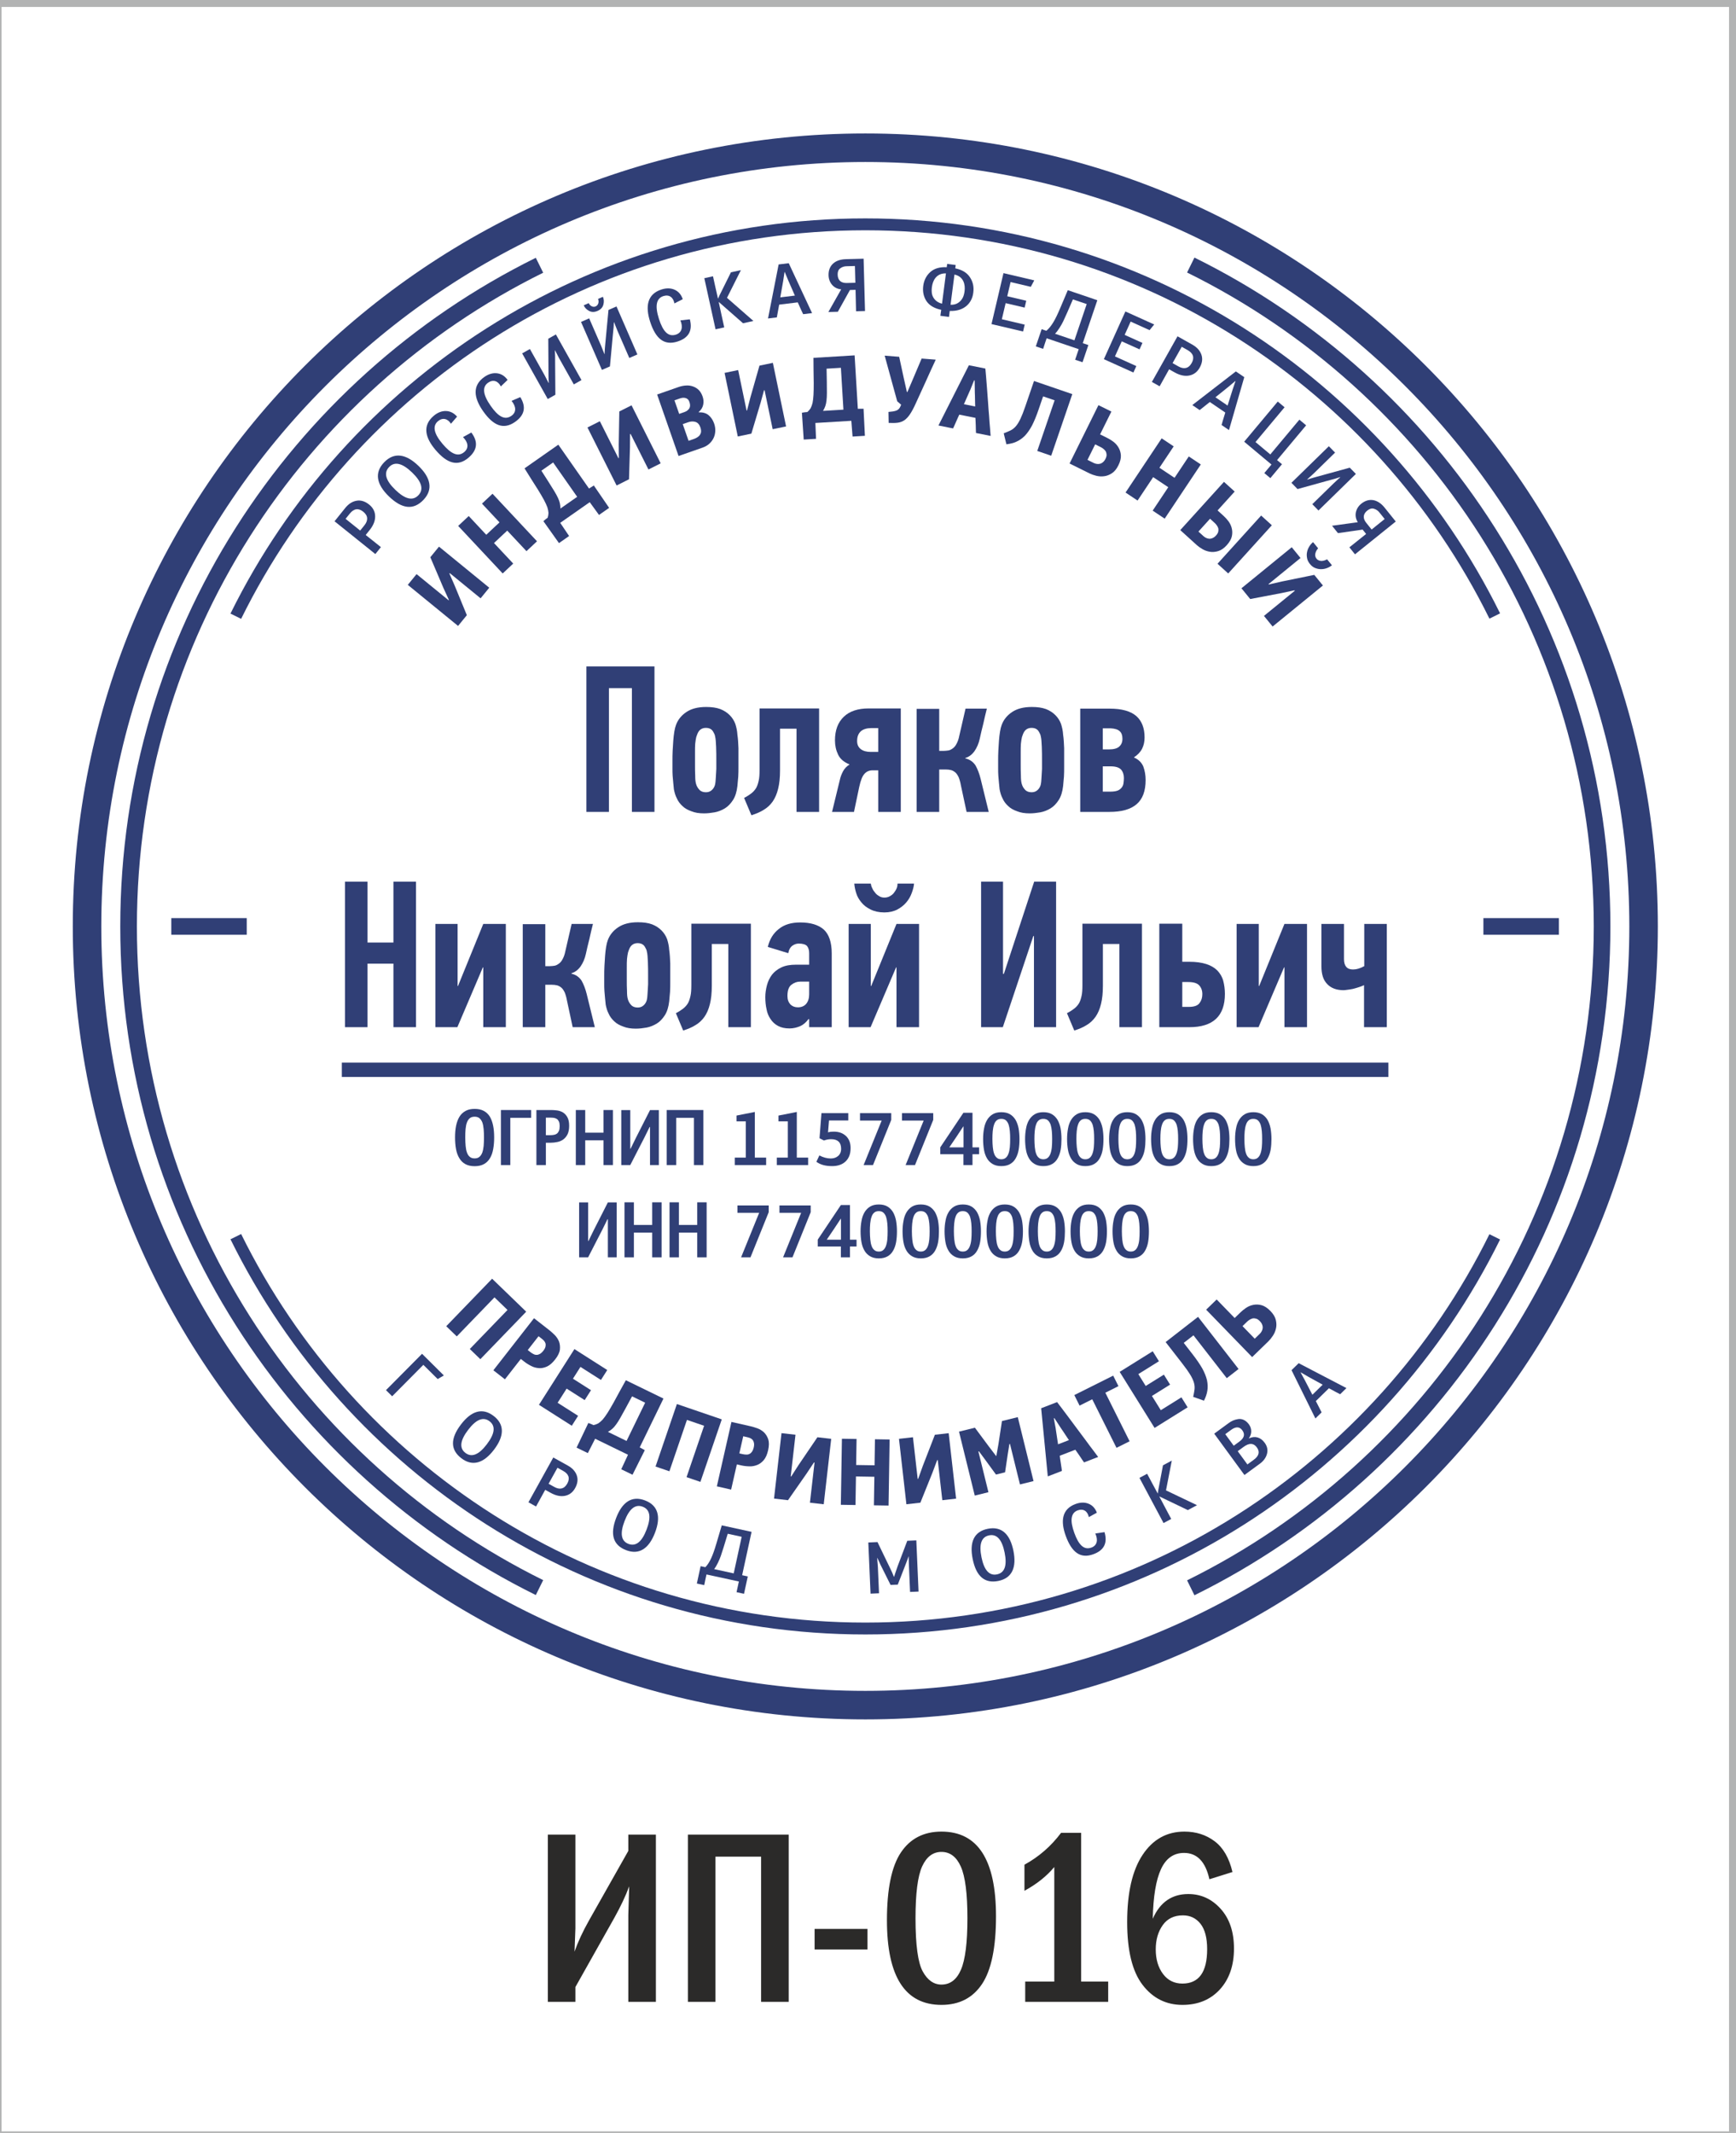 <?xml version="1.0" encoding="UTF-8"?> <svg xmlns="http://www.w3.org/2000/svg" xmlns:xlink="http://www.w3.org/1999/xlink" xmlns:xodm="http://www.corel.com/coreldraw/odm/2003" xml:space="preserve" width="40.852mm" height="50.165mm" version="1.1" style="shape-rendering:geometricPrecision; text-rendering:geometricPrecision; image-rendering:optimizeQuality; fill-rule:evenodd; clip-rule:evenodd" viewBox="0 0 4085.2 5016.5"> <defs> <style type="text/css"> .str2 {stroke:#303F76;stroke-width:33.73;stroke-miterlimit:10} .str0 {stroke:#303F76;stroke-width:39.15;stroke-miterlimit:10} .str3 {stroke:#B2B3B3;stroke-width:20;stroke-miterlimit:22.926} .str1 {stroke:#303F76;stroke-width:27.96;stroke-miterlimit:10} .fil0 {fill:none} .fil3 {fill:none;fill-rule:nonzero} .fil2 {fill:#303F76} .fil1 {fill:#2B2A29;fill-rule:nonzero} </style> </defs> <g id="Слой_x0020_1">  <rect class="fil0" x="-6.33" y="6.35" width="4085.2" height="5016.5"></rect> <g id="_2696527931008"> <path class="fil1" d="M1354.05 4673.34l0 34.89 -64.9 0 0 -393.39 64.9 0 0 220.79c0,2.66 -0.67,20.83 -2.06,54.45 7.97,-22.69 19.27,-47.08 34.02,-73.25l92.54 -163.67 0 -38.32 64.9 0 0 393.39 -64.9 0 0 -204.06c0,-1.86 0.69,-24.49 2.07,-67.73 -8.25,22.51 -19.87,46.99 -34.62,73.53l-91.95 163.37zm264.73 34.89l0 -393.39 237.17 0 0 393.39 -64.89 0 0 -341.5 -107.38 0 0 341.5 -64.9 0zm298.15 -171.63l124.48 0 0 48.4 -124.48 0 0 -48.4zm426.88 -29.77c0,73.32 -10.93,126.39 -32.75,159.24 -21.83,32.82 -53.69,49.26 -95.59,49.26 -85.55,0 -128.31,-66.36 -128.31,-199.08 0,-73.52 10.9,-126.6 32.83,-159.34 21.92,-32.72 53.79,-49.16 95.48,-49.16 85.56,0 128.34,66.37 128.34,199.08zm-67.26 4.71c0,-57.8 -5.13,-98.2 -15.45,-121.32 -10.22,-23.08 -25.48,-34.69 -45.63,-34.69 -19.96,0 -35.1,11.4 -45.52,34.21 -10.33,22.8 -15.54,63.41 -15.54,121.8 0,62.8 5.7,104.47 17.01,125.14 11.3,20.53 25.97,30.87 44.05,30.87 20.56,0 35.89,-11.7 45.93,-35.1 10.12,-23.41 15.15,-63.7 15.15,-120.91zm220.37 -200.82l47.2 0 0 349.73 63.7 0 0 47.78 -195.28 0 0 -47.78 68.45 0 0 -269.43c-17.71,21.43 -41.12,40.1 -70.22,55.93l0 -61.33c33.82,-18.48 62.55,-43.46 86.15,-74.9zm403.36 92.08l-54.28 17.04c-9.14,-41.3 -29,-61.94 -59.68,-61.94 -24.39,0 -42.59,12.76 -54.27,38.24 -11.81,25.47 -18.21,64.4 -19.38,116.68 17.02,-38.83 44.93,-58.2 83.68,-58.2 29.89,0 55.25,11.59 76.1,34.71 20.95,23.19 31.38,54.25 31.38,93.48 0,39.89 -11.11,72.05 -33.24,96.23 -22.23,24.19 -51.52,36.29 -88.01,36.29 -38.55,0 -69.91,-15.75 -94.01,-47.31 -24.1,-31.45 -36.1,-80.6 -36.1,-147.44 0,-68.91 12.1,-121.62 36.3,-158.07 24.19,-36.47 56.93,-54.76 98.44,-54.76 27.23,0 50.94,7.59 71.09,22.72 20.15,15.14 34.12,39.22 41.98,72.33zm-59.58 181.46c0,-26.41 -5.21,-46.28 -15.54,-59.55 -10.43,-13.25 -24.2,-19.95 -41.5,-19.95 -20.76,0 -36.57,7.67 -47.48,23 -10.93,15.33 -16.45,34.3 -16.45,57.01 0,23.38 5.71,42.55 17.03,57.71 11.31,15.14 26.55,22.69 45.72,22.69 38.84,0 58.22,-26.92 58.22,-80.91z"></path> <path class="fil2" d="M2036.33 313.89c-1030.11,0 -1865.05,834.96 -1865.05,1864.98 0,1029.98 834.94,1865.01 1865.05,1865.01 1029.96,0 1864.95,-835.03 1864.95,-1865.01 0,-1030.02 -834.99,-1864.98 -1864.95,-1864.98zm0 67.11c991.32,0 1797.84,806.52 1797.84,1797.87 0,991.36 -806.52,1797.9 -1797.84,1797.9 -991.39,0 -1797.93,-806.54 -1797.93,-1797.9 0,-991.36 806.54,-1797.87 1797.93,-1797.87z"></path> <path class="fil2" d="M868.59 1186.64c-9.76,-7.83 -19.72,-10.77 -29.76,-8.93 -10.04,1.82 -18.81,7.54 -26.54,17.16l-25.01 31.15 95.98 77.07 13.11 -16.31c-20.19,-16.21 -32.09,-25.76 -35.81,-28.53l9.34 -11.63c8.8,-10.96 13.11,-21.81 12.91,-32.5 -0.22,-10.96 -5,-20.07 -14.22,-27.48zm-13.77 16.87c12.17,9.77 11.34,21.21 2.75,31.9l-9.98 12.43 -34.35 -27.59 9.76 -12.16c9.77,-12.17 20.46,-13.7 31.82,-4.58z"></path> <path class="fil2" d="M984.75 1095.69c-29.12,-28.08 -56.98,-33.05 -80.78,-8.37 -23.69,24.56 -17.87,52.11 11.38,80.31 30.72,29.64 57.57,32.44 80.78,8.39 23.69,-24.57 17.62,-52.35 -11.38,-80.33zm-14.87 15.68c22.82,22.02 27.74,39.88 14.53,53.58 -13.09,13.56 -31.12,9.28 -54.06,-12.86 -22.96,-22.14 -27.88,-40.01 -14.66,-53.69 13.09,-13.58 31.11,-9.3 54.19,12.97z"></path> <path class="fil2" d="M1102.41 1076.56c21.03,-17.88 23.23,-37.52 6.75,-59.29l-19.61 10.81c11.81,11.78 14.62,25.14 2.99,35.03 -14.75,12.54 -31.23,4.28 -50.89,-18.85 -20.76,-24.42 -24.42,-42.23 -11.1,-53.56 10.84,-9.22 22.78,-6.55 30.65,5.89l14.38 -16.71c-7.46,-8.53 -16.11,-12.88 -26.05,-13.17 -9.95,-0.34 -19.75,3.51 -29.03,11.38 -27.3,23.2 -19.53,51.94 4.34,80.02 27.65,32.52 52.61,39.64 77.57,18.45z"></path> <path class="fil2" d="M1211.99 992.34c22.64,-15.79 26.7,-35.14 12.37,-58.38l-20.55 8.9c10.64,12.86 12.17,26.43 -0.35,35.16 -15.89,11.09 -31.5,1.28 -48.87,-23.6 -18.35,-26.29 -20.3,-44.39 -5.95,-54.38 11.67,-8.14 23.31,-4.35 29.95,8.78l15.9 -15.27c-6.61,-9.18 -14.81,-14.34 -24.68,-15.6 -9.87,-1.27 -19.99,1.6 -29.97,8.57 -29.39,20.51 -24.39,49.84 -3.3,80.07 24.43,35.02 48.59,44.49 75.45,25.75z"></path> <path class="fil2" d="M1290.94 900.63c-0.86,-1.89 -4.06,-7.94 -9.47,-18.28l-34.48 -61.46 -18.23 10.24 60.22 107.35 17.94 -10.05 -0.56 -71.45c0.11,-16.98 -0.1,-27.85 -0.63,-32.66 0.06,-0.24 0.22,-0.33 0.36,-0.41 1.95,3.81 5.18,10.27 9.98,19.17l34.22 61.01 18.09 -10.15 -60.22 -107.35 -17.95 10.06 0.54 87.17c0.13,7.6 0.33,13.19 0.72,16.7 -0.23,-0.06 -0.38,0.03 -0.53,0.11z"></path> <path class="fil2" d="M1422.2 832.52c-0.67,-1.94 -3.25,-8.31 -7.59,-19.13l-28.14 -64.6 -19.18 8.35 49.16 112.85 18.86 -8.22 6.6 -71.12c1.82,-16.88 2.7,-27.73 2.65,-32.57 0.09,-0.22 0.24,-0.29 0.4,-0.37 1.55,4 4.11,10.74 8,20.09l27.93 64.12 19.03 -8.28 -49.17 -112.85 -18.86 8.21 -8.2 86.79c-0.63,7.57 -1,13.16 -0.96,16.68 -0.22,-0.09 -0.38,-0.01 -0.54,0.05l0.01 0zm-20.66 -111.8c-6.28,2.73 -13.36,-1.47 -16.1,-7.78l-11.79 5.14c2.47,5.67 6.61,10.03 12.66,13.2 6.06,3.15 12.59,3.11 19.82,-0.03 7.39,-3.22 11.86,-7.98 13.67,-14.55 1.81,-6.59 1.52,-12.82 -1.02,-18.65l-11.47 5c2.81,6.44 0.99,14.72 -5.77,17.67z"></path> <path class="fil2" d="M1594.45 803.23c26.27,-8.47 35.83,-25.77 28.94,-52.19l-22.26 2.49c6.41,15.4 3.89,28.83 -10.63,33.51 -18.45,5.94 -30.5,-8.01 -39.81,-36.89 -9.83,-30.52 -6.4,-48.38 10.26,-53.74 13.54,-4.36 23.55,2.67 26.06,17.17l19.67 -9.93c-3.63,-10.73 -9.96,-18.05 -19.02,-22.16 -9.07,-4.11 -19.58,-4.32 -31.17,-0.58 -34.11,10.98 -37.93,40.51 -26.63,75.57 13.09,40.64 33.42,56.79 64.59,46.75z"></path> <path class="fil2" d="M1710.78 700.48l32.71 -65.12 -23.45 5.14 -27 54.4 -3.37 7.77c-1.29,-5.85 -3.24,-14.73 -6,-26.42l-5.82 -26.45 -20.43 4.5 26.47 120.22 20.43 -4.5 -6.56 -29.81c-2.78,-13.43 -4.99,-23.47 -6.48,-30.16l57.25 50.23 24.44 -5.38 -62.19 -54.42z"></path> <path class="fil2" d="M1856.12 619.07l-23.82 2.89 -24.98 127.05 20.76 -2.53 5.51 -30.02 43.74 -5.32c6.67,15.08 10.91,24.4 12.71,27.82l20.93 -2.56 -54.85 -117.33zm-19.94 80.31l6.86 -38.82 3.17 -20.76 0.51 -0.07 8.08 19.58 15.75 35.9 -34.37 4.17z"></path> <path class="fil2" d="M1985.71 707.98c8.02,-14.44 12.94,-22.98 14.4,-25.93l13.2 -0.38 1.18 50.4 21.08 -0.55 -3.32 -123.07 -41.98 1.13c-25.19,0.67 -41.12,14.48 -40.49,37.96 0.23,8.57 3.01,16.05 8.32,22.42 5.49,6.2 12.62,9.79 21.39,10.58l-30.13 53.29 22.29 -0.6 14.06 -25.25zm6.92 -42.38c-12.85,0.34 -21.08,-5.78 -21.44,-19.49 -0.19,-6.86 1.73,-11.88 5.94,-14.91 4.19,-3.2 9.13,-4.87 14.61,-5.02l20.06 -0.55 1.06 39.43 -20.23 0.54z"></path> <path class="fil2" d="M2290.43 687.6c1.69,-13.09 -0.91,-25.01 -8.01,-35.62 -6.93,-10.57 -18.47,-17.6 -34.47,-20.88l1.02 -7.82 -20.07 -2.59 -1.01 7.81c-16.47,-0.92 -29.42,2.94 -38.81,11.4 -9.2,8.31 -14.76,19.18 -16.48,32.44 -1.76,13.6 0.84,25.53 7.62,35.92 6.97,10.23 18.53,17.09 34.7,20.4 -0.19,1.53 -0.51,3.9 -1.09,7.11l-0.91 6.97 20.24 2.63 1.82 -14.12c34.21,1.49 52.93,-18.9 55.45,-43.65zm-44.37 -41.87c22.03,4.75 25.75,24.08 23.79,39.22 -1.5,11.54 -5.07,20.43 -14.94,27.28 -4.93,3.31 -10.99,4.79 -18.05,4.57l9.2 -71.07zm-29.27 68.47c-13.93,-3.2 -21.63,-13.16 -23.65,-22.95 -0.92,-4.95 -0.91,-10.31 -0.14,-16.27 1.99,-15.3 10.44,-32.52 33.02,-32.02l-9.23 71.24z"></path> <polygon class="fil2" points="2411.33,763.48 2357.59,750.85 2366.49,712.97 2411.21,723.48 2415.02,707.29 2370.29,696.78 2378.14,663.4 2425.7,674.57 2433.85,659.4 2361.41,642.38 2333.24,762.22 2407.52,779.67 "></polygon> <path class="fil2" d="M2548 807.06l34.25 -100.98 -69.49 -23.58 -18.17 42.91c-11.2,26.61 -20.5,42.82 -32.33,52.57l-11.03 -3.74 -13.72 40.42 17.22 5.84c0.49,-1.46 1.86,-5.52 4.07,-12.56l4.19 -12.33 75.49 25.61 -8.43 24.84 17.38 5.89 13.72 -40.42 -13.15 -4.47zm-19.65 -6.66l-45.63 -15.48c3.61,-3.67 7.2,-8.42 10.76,-14.09 3.62,-5.84 6.62,-10.98 8.7,-15.52 2.09,-4.54 5.26,-11.25 9.21,-20.24l13.4 -30.93 32.47 11.02 -28.91 85.24z"></path> <polygon class="fil2" points="2674.04,860.97 2623.72,838.26 2639.73,802.79 2681.61,821.69 2688.44,806.53 2646.56,787.64 2660.66,756.36 2705.2,776.48 2716.1,763.15 2648.29,732.53 2597.65,844.76 2667.19,876.13 "></polygon> <path class="fil2" d="M2823.13 864.72c6.13,-10.91 7.39,-21.2 3.95,-30.83 -3.46,-9.6 -10.53,-17.31 -21.29,-23.36l-34.83 -19.58 -60.31 107.33 18.24 10.24c12.68,-22.57 20.16,-35.87 22.28,-39.99l13 7.31c12.25,6.88 23.66,9.36 34.19,7.4 10.76,-2 18.97,-8.2 24.77,-18.52zm-18.9 -10.82c-7.64,13.61 -19.05,14.66 -31.02,7.95l-13.9 -7.82 21.59 -38.41 13.6 7.64c13.6,7.65 16.87,17.94 9.73,30.65l0 -0.01z"></path> <path class="fil2" d="M2928.07 887.05l-19.83 -13.5 -102.46 79.16 17.29 11.78 23.92 -18.98 36.41 24.8c-4.91,15.74 -7.85,25.56 -8.75,29.31l17.43 11.87 35.99 -124.44zm-67.89 47.32l30.72 -24.71 16.06 -13.54 0.43 0.29 -6.8 20.06 -11.79 37.39 -28.62 -19.49z"></path> <polygon class="fil2" points="3005.22,1082.11 3073.65,1000.32 3057.73,987.01 2989.31,1068.8 2954.46,1039.65 3022.89,957.85 3006.84,944.43 2927.86,1038.86 2992.03,1092.53 2975.2,1112.66 2989.4,1124.53 3016.79,1091.8 "></polygon> <path class="fil2" d="M3076.12 1127.59c1.59,-1.32 6.62,-5.98 15.2,-13.88l50.41 -49.23 -14.61 -14.97 -88.08 86 14.38 14.73 68.85 -19.07c16.42,-4.28 26.89,-7.32 31.39,-9.08 0.24,0 0.36,0.13 0.48,0.25 -3.19,2.88 -8.58,7.64 -15.93,14.61l-50.05 48.85 14.5 14.85 88.06 -86 -14.36 -14.71 -84.06 23.12c-7.3,2.1 -12.66,3.73 -15.95,5.02 0.01,-0.25 -0.11,-0.36 -0.23,-0.49z"></path> <path class="fil2" d="M3177.14 1249.8c16.36,-2.39 26.12,-3.63 29.36,-4.27l8.28 10.29 -39.39 31.46 13.21 16.43 95.94 -77.15 -26.33 -32.72c-15.79,-19.65 -36.42,-23.96 -54.73,-9.25 -6.68,5.38 -10.94,12.11 -12.8,20.2 -1.61,8.12 -0.15,15.96 4.54,23.42l-60.66 8.29 13.96 17.37 28.62 -4.07zm37.92 -20.17c-8.06,-10.01 -8.17,-20.27 2.52,-28.87 5.34,-4.29 10.51,-5.81 15.46,-4.29 5.1,1.4 9.41,4.31 12.86,8.58l12.56 15.64 -30.73 24.71 -12.67 -15.77z"></path> <polygon class="fil2" points="1055.63,1411.78 980.28,1350.26 959.63,1375.55 1077.94,1472.14 1098.59,1446.85 1070.15,1377.73 1057.55,1348.98 1058.4,1347.93 1130.97,1407.19 1151.33,1382.25 1033.04,1285.66 1012.67,1310.59 1043.28,1382.35 1056.33,1410.91 "></polygon> <polygon class="fil2" points="1238.89,1296.29 1263.7,1273.05 1159,1161.25 1134.19,1184.49 1175.46,1228.56 1144.29,1257.75 1103.02,1213.68 1078.21,1236.92 1182.92,1348.72 1207.72,1325.49 1162.48,1277.18 1193.65,1247.97 "></polygon> <path class="fil2" d="M1301.66 1087.69l56.56 80.79 -39.4 27.57c-0.04,-4.34 -0.44,-8.42 -1.34,-12.44 -0.76,-3.82 -2.28,-7.95 -4.5,-12.67 -2.09,-4.55 -4.87,-9.7 -8.48,-15.63 -3.61,-5.94 -7.98,-12.97 -13.39,-21.47l-17.11 -26.79 27.66 -19.36zm86.12 93.41l21.83 30.01 23.82 -16.66 -36 -52.6 -11.37 7.14 -72.19 -103.14 -79.51 55.66c5.09,8.44 10.37,16.74 15.64,25.07 5.41,8.5 10.68,16.81 15.96,25.13 5.73,9.37 10.43,17.26 14.07,23.99 3.49,6.57 6.17,12.34 8.01,17.32 1.54,4.95 2.39,9.26 2.66,13.16 -0.04,3.85 -0.7,7.59 -1.84,11.39 -1.52,1.34 -3.36,2.62 -5.19,3.91 -1.71,1.47 -3.41,2.92 -4.93,4.26l36.66 51.59 23.81 -16.67 -20.87 -30.98 69.44 -48.58z"></path> <polygon class="fil2" points="1455.29,1077.64 1411.61,990.73 1382.44,1005.39 1451.03,1141.85 1480.2,1127.19 1482.44,1052.48 1482.67,1021.08 1483.88,1020.48 1525.95,1104.19 1554.72,1089.73 1486.14,953.27 1457.37,967.74 1456.03,1045.74 1456.3,1077.14 "></polygon> <path class="fil2" d="M1644.1 969.08c6.01,-5.18 9.47,-10.89 10.73,-17.47 1.33,-6.39 0.73,-12.82 -1.4,-18.94 -2.21,-6.33 -5.17,-11.46 -9.19,-15.51 -3.94,-3.83 -8.44,-6.53 -13.55,-8.29 -5.12,-1.78 -10.36,-2.55 -16.16,-2.19 -5.79,0.37 -11.58,1.44 -17.28,3.43l-50.88 17.75 50.44 144.63 56.58 -19.74c6.12,-2.14 11.25,-5.1 15.58,-8.99 4.33,-3.89 7.73,-8.37 10.21,-13.49 2.34,-4.85 3.75,-10.32 4.01,-16.34 0.35,-5.79 -0.58,-11.86 -2.72,-17.99 -2.8,-8.02 -7.2,-14.53 -12.92,-19.41 -5.73,-4.86 -13.61,-7.1 -23.23,-6.82l-0.22 -0.63zm5.67 46.1c-0.18,2.9 -1.21,5.39 -2.59,7.53 -1.38,2.14 -3.34,4 -5.87,5.6 -2.51,1.6 -5.32,3.05 -8.28,4.08l-12.67 4.4 -13.7 -39.26 12.67 -4.43c6.13,-2.13 11.71,-2.42 17.25,-0.79 5.33,1.69 9.13,5.82 11.56,12.78 1.32,3.79 1.8,7.19 1.63,10.09zm-27.78 -54.5c-2.63,4 -6.41,6.74 -11.47,8.51l-12.25 4.27 -11.12 -31.89 13.3 -4.64c1.69,-0.58 3.67,-1.03 5.92,-1.34 2.05,-0.25 4.24,-0.06 6.31,0.4 2.05,0.47 4.04,1.43 5.76,2.96 1.72,1.53 2.95,3.71 3.91,6.46 2.21,6.33 2.06,11.35 -0.36,15.27z"></path> <polygon class="fil2" points="1756.86,965.6 1737.06,870.37 1705.1,877.01 1736.18,1026.54 1768.14,1019.89 1789.57,948.3 1797.9,918.01 1799.21,917.74 1818.28,1009.47 1849.81,1002.92 1818.72,853.39 1787.19,859.94 1765.79,934.96 1757.96,965.38 "></polygon> <path class="fil2" d="M1978.83 865.06l5.93 98.43 -47.99 2.9c2.23,-3.72 4.03,-7.41 5.36,-11.29 1.35,-3.68 2.21,-7.98 2.79,-13.17 0.61,-4.97 0.92,-10.81 0.95,-17.75 0.03,-6.96 -0.02,-15.24 -0.18,-25.31l-0.57 -31.78 33.71 -2.03zm24.53 124.65l2.91 37.01 29.02 -1.75 -3.17 -63.66 -13.44 0.15 -7.56 -125.68 -96.88 5.85c-0.07,9.86 0.07,19.71 0.21,29.55 0.17,10.08 0.31,19.92 0.45,29.77 -0.01,10.97 -0.12,20.16 -0.56,27.82 -0.45,7.41 -1.19,13.73 -2.22,18.95 -1.26,4.99 -2.81,9.12 -4.62,12.59 -2.04,3.26 -4.55,6.1 -7.54,8.76 -1.99,0.32 -4.22,0.47 -6.45,0.59 -2.22,0.36 -4.44,0.72 -6.44,1.06l4.26 63.15 29.01 -1.75 -1.57 -37.31 84.59 -5.1z"></path> <path class="fil2" d="M2145.41 898.42l-10.16 23.66 -1.12 -0.09 -7.64 -34.01c-1.83,-8.22 -3.65,-16.45 -5.27,-24.42 -1.84,-8 -3.43,-16.19 -5.26,-24.41l-34.11 -2.68 29.49 107.29 9.24 8.12 -1.66 3.91c-2.21,5.22 -5.6,8.54 -9.98,9.99 -4.61,1.64 -10.74,2.51 -18.18,3.06l0.44 25.82c8.49,0.44 15.67,0.34 21.79,-0.53 5.9,-0.87 11.23,-2.94 15.75,-6.16 4.51,-3.25 8.92,-8.06 12.99,-14.23 4.08,-6.2 8.53,-14.37 13.16,-24.75 7.87,-17.35 15.72,-34.45 23.56,-51.56 7.62,-17.12 15.47,-34.22 23.56,-51.53l-33.22 -2.61 -23.38 55.13z"></path> <path class="fil2" d="M2295.41 982.77c0.13,1.63 0.31,4.17 0.35,7.38 0,3.41 0.22,6.88 0.44,10.35 -0.04,3.63 0.18,7.08 0.22,10.3 0,3.42 0.18,5.97 0.32,7.58l34.42 6.88c-0.26,-4.38 -0.83,-10.65 -1.45,-18.99 -0.84,-8.37 -1.5,-17.62 -2.16,-28.01 -0.92,-10.22 -1.76,-20.88 -2.46,-32.19 -0.92,-11.35 -1.76,-22.02 -2.42,-32.42 -0.92,-10.21 -1.58,-19.47 -2.2,-27.81 -0.87,-8.15 -1.41,-14.62 -1.67,-19.02l-38.81 -7.75 -71.62 141.67 34.43 6.87c0.73,-1.45 1.88,-3.73 3.19,-6.88 1.27,-2.95 2.58,-6.1 4.16,-9.43 1.32,-3.16 2.85,-6.28 4.17,-9.43 1.27,-2.94 2.41,-5.23 3.16,-6.67l37.93 7.57zm-27.11 -32.08l12.93 -29.35c0.44,-1.05 1.27,-2.94 2.45,-5.43 0.97,-2.54 1.97,-5.32 3.21,-8.03 1.22,-2.72 2.19,-5.26 3.15,-7.81 0.96,-2.54 1.79,-4.42 2.23,-5.49l1.32 0.27 0.4 28.81c-0.08,1.58 0.18,3.69 0.27,6.67 0.09,2.98 0.13,6.18 0.17,9.39 0,3.41 0.09,6.4 0.19,9.39 0.08,2.95 0.08,5.25 0.22,6.88l-26.54 -5.3z"></path> <path class="fil2" d="M2481.74 941.51l-40.82 119.09 32.79 11.24 49.66 -144.91 -90.11 -30.88 -20.45 59.64c-4.2,12.29 -8.04,22.09 -11.42,29.19 -3.45,7.32 -7.11,13.17 -10.68,17.39 -3.57,4.2 -7.77,7.5 -12.1,9.8 -4.55,2.21 -10.08,4.57 -16.62,7.06l6.3 25.79c8.84,-0.98 16.85,-2.96 23.88,-6.23 6.95,-3.05 13.57,-7.87 19.63,-13.83 5.92,-6.25 11.51,-14.26 16.68,-23.84 5.03,-9.86 10.08,-21.83 15.01,-36.22l11.17 -32.56 27.08 9.27z"></path> <path class="fil2" d="M2584.89 952.88l-67.96 137.25 47.3 23.42c4.2,2.1 9.5,3.97 15.51,5.45 6.21,1.57 12.31,1.85 18.71,1.03 6.1,-0.73 12.29,-3.15 18.17,-6.98 5.89,-3.82 10.96,-10.04 15.22,-18.65 4.38,-8.82 6.35,-16.83 5.82,-23.83 -0.54,-7 -2.55,-12.98 -5.68,-18.27 -3.12,-5.29 -7.14,-9.78 -12.05,-13.46 -4.92,-3.67 -9.73,-6.56 -14.34,-8.85l-16.83 -8.33 26.6 -53.71 -30.47 -15.07zm-25.79 128.7l18.06 -36.48 12.62 6.26c2.4,1.18 4.91,2.68 7.01,4.47 2.32,1.88 3.92,3.69 5.33,5.89 1.11,2.28 1.82,4.88 1.93,7.69 0.12,2.79 -0.77,6.1 -2.56,9.7 -1.79,3.61 -3.88,6.32 -6.28,8.13 -2.19,1.91 -4.78,3.12 -7.27,3.63 -2.5,0.51 -4.81,0.62 -7.31,0.12 -2.3,-0.39 -4.5,-0.97 -6.5,-1.97l-15.03 -7.44z"></path> <polygon class="fil2" points="2712.48,1200.97 2740.76,1219.83 2825.75,1092.39 2797.47,1073.53 2763.97,1123.77 2728.43,1100.07 2761.94,1049.84 2733.65,1030.98 2648.67,1158.42 2676.95,1177.27 2713.67,1122.21 2749.21,1145.9 "></polygon> <path class="fil2" d="M2880.29 1133.27l-102.86 113.49 39.1 35.44c3.48,3.16 8.07,6.41 13.44,9.47 5.54,3.21 11.34,5.14 17.72,6.1 6.06,0.96 12.68,0.32 19.38,-1.75 6.71,-2.09 13.29,-6.67 19.75,-13.79 6.6,-7.3 10.69,-14.46 12.09,-21.34 1.41,-6.88 1.09,-13.19 -0.47,-19.13 -1.56,-5.93 -4.2,-11.35 -7.92,-16.23 -3.73,-4.88 -7.56,-8.97 -11.38,-12.42l-13.91 -12.62 40.24 -44.4 -25.18 -22.82zm-60.11 116.93l27.33 -30.17 10.44 9.47c1.99,1.81 3.99,3.92 5.53,6.23 1.7,2.44 2.76,4.61 3.52,7.1 0.44,2.52 0.41,5.2 -0.25,7.92 -0.66,2.74 -2.41,5.67 -5.12,8.65 -2.7,2.98 -5.45,5.02 -8.24,6.11 -2.63,1.23 -5.46,1.69 -8.01,1.5 -2.53,-0.19 -4.78,-0.72 -7.06,-1.87 -2.1,-1.02 -4.06,-2.18 -5.72,-3.67l-12.42 -11.27zm44.88 75.68l25.19 22.83 102.71 -113.34 -25.19 -22.84 -102.71 113.35z"></path> <path class="fil2" d="M3095.38 1301.48c1.11,-4.65 3.41,-8.55 6.45,-11.9l-11.87 -14.56c-3.29,2.69 -6.34,6.03 -8.81,10.08 -2.65,4.19 -4.36,8.45 -5.29,12.96 -1.11,4.66 -0.97,9.44 -0.05,14.47 0.78,4.84 3.16,9.54 6.84,14.04 3.54,4.33 7.65,7.61 12.24,9.35 4.59,1.75 9.25,2.85 14.03,2.7 4.61,0 9.14,-0.82 13.77,-2.57 4.46,-1.61 8.34,-3.92 11.63,-6.62l-11.44 -14.03c-1.87,1.25 -4.03,2.14 -6.16,2.72 -2.29,0.72 -4.56,1.12 -6.8,1.21 -2.37,-0.08 -4.4,-0.44 -6.54,-1.3 -2.13,-0.86 -3.76,-2.13 -5.31,-4.03 -2.96,-3.65 -3.8,-7.86 -2.69,-12.52zm-110.36 72.36l75.39 -61.46 -20.63 -25.29 -118.37 96.49 20.63 25.3 73.42 -13.98 30.7 -6.55 0.85 1.03 -72.62 59.19 20.34 24.97 118.38 -96.5 -20.34 -24.97 -76.45 15.58 -30.59 7.06 -0.71 -0.87z"></path> <path class="fil2" d="M1029.94 3243.44c2.72,-1.55 7.57,-4.3 14.55,-8.48l-51.32 -50.94 -84.86 85.49 14.53 14.44 73.39 -73.95 33.71 33.44z"></path> <path class="fil2" d="M1162.53 3409.51c23.97,-31.51 25.61,-59.15 -1.1,-79.47 -26.57,-20.21 -52.67,-11.4 -76.75,20.25 -25.29,33.25 -24.94,59.66 1.1,79.47 26.57,20.21 52.87,11.13 76.74,-20.25l0.01 0zm-16.92 -12.67c-18.8,24.7 -35.59,31.54 -50.42,20.27 -14.68,-11.18 -12.58,-29.19 6.32,-54.02 18.89,-24.84 35.68,-31.67 50.5,-20.39 14.69,11.17 12.59,29.18 -6.4,54.14z"></path> <path class="fil2" d="M1353.43 3499.82c5.95,-10.71 7.13,-20.82 3.7,-30.18 -3.42,-9.39 -10.38,-16.9 -20.94,-22.76l-34.18 -18.97 -58.46 105.32 17.9 9.95c12.29,-22.16 19.54,-35.22 21.58,-39.25l12.77 7.06c12.03,6.68 23.19,9.05 33.49,7.09 10.52,-2.02 18.53,-8.14 24.14,-18.26zm-18.54 -10.49c-7.41,13.35 -18.57,14.45 -30.31,7.93l-13.65 -7.57 20.93 -37.7 13.35 7.41c13.35,7.4 16.59,17.46 9.68,29.93z"></path> <path class="fil2" d="M1541.33 3604.89c14.18,-36.97 8,-63.95 -23.32,-75.98 -31.18,-11.95 -53.76,3.82 -68,40.94 -14.97,39.01 -7.22,64.27 23.32,75.98 31.18,11.96 53.88,-4.13 68,-40.94zm-19.8 -7.42c-11.11,28.99 -25.31,40.25 -42.7,33.58 -17.24,-6.61 -20.26,-24.49 -9.09,-53.62 11.18,-29.14 25.39,-40.4 42.77,-33.73 17.24,6.6 20.26,24.48 9.02,53.77z"></path> <path class="fil2" d="M1746.42 3704.78l22.2 -101.99 -70.16 -15.26 -12.95 43.71c-7.97,27.11 -15.23,43.91 -25.64,54.68l-11.16 -2.41 -8.88 40.81 17.38 3.78c0.31,-1.47 1.21,-5.55 2.58,-12.65l2.72 -12.46 76.22 16.58 -5.46 25.1 17.55 3.81 8.89 -40.82 -13.29 -2.88zm-19.83 -4.33l-46.07 -10.03c3.09,-3.96 6.08,-8.97 8.91,-14.88 2.87,-6.08 5.22,-11.4 6.75,-16.05 1.53,-4.64 3.88,-11.52 6.73,-20.68l9.63 -31.56 32.78 7.14 -18.73 86.06z"></path> <path class="fil2" d="M2156.31 3622.85l-21.29 0.93 -22.89 60.44c-4.63,13.31 -7.3,21.31 -8.02,24.04l-0.67 0.03c-2.29,-6.12 -5.08,-12.55 -8.58,-19.62l-14.77 -30.42 -15.13 -31.42 -21.62 0.94 5.24 120.36 19.94 -0.88 -2.69 -61.85 -1.06 -12.71c-0.38,-5.02 -0.51,-7.87 -0.53,-8.38l0.5 -0.02c2.8,6.43 5.22,11.7 7.24,15.79l23.73 47.52 16.93 -0.74 18.88 -48.52c2.43,-6 4.52,-11.95 6.45,-17.74l0.34 0.15c0,3.85 0.1,9.91 0.47,18.45l2.83 64.88 19.94 -0.88 -5.24 -120.35z"></path> <path class="fil2" d="M2384.79 3647.2c-7.88,-38.8 -27.57,-58.26 -60.45,-51.59 -32.73,6.62 -43.32,32.04 -35.42,71.01 8.29,40.95 28.37,58.11 60.44,51.61 32.72,-6.64 43.25,-32.38 35.42,-71.03l0.01 0zm-20.69 4.36c6.16,30.42 0.21,47.55 -18.04,51.25 -18.09,3.67 -30.23,-9.8 -36.43,-40.39 -6.2,-30.58 -0.25,-47.7 18,-51.39 18.1,-3.67 30.23,9.78 36.47,40.54l0 -0.01z"></path> <path class="fil2" d="M2572.69 3655.5c25.39,-9.2 34.14,-26.46 26.46,-52.06l-21.67 3.22c6.8,14.84 4.81,28.05 -9.23,33.14 -17.82,6.45 -30.1,-6.77 -40.22,-34.68 -10.69,-29.5 -7.96,-47.09 8.14,-52.91 13.09,-4.74 23.13,1.78 26.1,15.89l18.89 -10.41c-3.94,-10.37 -10.38,-17.31 -19.39,-21 -9.01,-3.7 -19.3,-3.54 -30.5,0.51 -32.97,11.95 -35.68,40.95 -23.39,74.86 14.23,39.28 34.67,54.35 64.81,43.44z"></path> <path class="fil2" d="M2743.87 3505.21l13.62 -70.02 -20.73 11.06 -11.07 58.39 -1.13 8.2c-2.77,-5.16 -6.95,-13.01 -12.63,-23.3l-12.48 -23.39 -18.05 9.63 56.69 106.29 18.06 -9.62 -14.05 -26.36c-6.17,-11.94 -10.91,-20.8 -14.07,-26.72l67.21 32.22 21.61 -11.53 -72.98 -34.85z"></path> <path class="fil2" d="M2976.09 3393.27c-10,-13.67 -23.59,-16.62 -37.06,-10.31l-0.2 -0.27c7.1,-9.33 7.79,-22.32 0.16,-32.75 -7.13,-9.75 -16.59,-13.85 -25.46,-12.35 -8.75,1.42 -15.33,4.35 -21.82,9.11l-34.39 25.16 71.13 97.22 36.15 -26.45c8.94,-6.53 14.6,-14.43 16.96,-23.42 2.35,-9 0.57,-17.68 -5.47,-25.94zm-52.61 -29.28c6.84,9.34 4.52,18.1 -6.99,26.53l-13.26 9.71 -19.92 -27.22 13.81 -10.1c11.11,-8.13 19.93,-7.72 26.36,1.08zm3.23 38.8c13,-9.52 23.26,-9.13 30.9,1.3 7.63,10.43 5.16,20.13 -7.43,29.34l-14.76 10.81 -22.78 -31.16 14.07 -10.29z"></path> <path class="fil2" d="M3056.08 3206.09l-16.81 16.43 56.16 113.57 14.63 -14.3 -13.58 -26.61 30.83 -30.13c14.15,7.74 22.99,12.46 26.42,14.05l14.76 -14.44 -112.41 -58.57zm32.26 74.29l-17.77 -34.25 -9.88 -18.03 0.36 -0.35 17.92 10.4 33.6 18.53 -24.23 23.7z"></path> <polygon class="fil2" points="1105.55,3172.73 1130.34,3196.69 1238.3,3084.97 1158.06,3007.43 1050.1,3119.16 1074.89,3143.1 1163.62,3051.29 1194.28,3080.92 "></polygon> <path class="fil2" d="M1233.83 3202.53c5,3.9 10.42,7.28 16.45,10.25 5.7,3.02 11.7,4.55 18.04,4.9 6.21,0.53 12.49,-0.89 19.08,-3.81 6.42,-3.04 12.69,-8.5 18.98,-16.55 6.56,-8.39 10.3,-16.13 11.21,-23.19 0.72,-7.2 -0.06,-13.56 -2.21,-19.27 -2.48,-5.68 -5.69,-10.78 -10.1,-15.08 -4.23,-4.17 -8.24,-7.88 -11.81,-10.67l-36.82 -28.76 -95.64 122.44 27.18 21.23 37.41 -47.91 8.23 6.42zm41.55 -53.58c1.97,1.53 3.8,3.25 5.31,4.99 1.37,1.95 2.59,4.05 3.18,6.24 0.45,2.37 0.27,4.82 -0.37,7.48 -0.64,2.66 -2.2,5.75 -4.85,9.16 -2.79,3.57 -5.56,6.01 -8.13,7.46 -2.57,1.45 -4.89,2.22 -7.49,2.22 -2.41,0.13 -4.88,-0.39 -7.31,-1.69 -2.75,-1.28 -5.21,-2.91 -7.71,-4.85l-6.07 -4.77 25.4 -32.53 8.04 6.29z"></path> <polygon class="fil2" points="1268.27,3304 1345.55,3353.23 1360.42,3329.89 1312.21,3299.18 1333.42,3265.9 1375.88,3292.95 1390.74,3269.61 1348.28,3242.56 1365.94,3214.83 1414.15,3245.53 1429.01,3222.19 1351.73,3172.96 "></polygon> <path class="fil2" d="M1518.17 3299.07l-43.76 89.94 -43.84 -21.35c3.82,-2.16 7.25,-4.52 10.37,-7.3 3.01,-2.57 5.92,-5.96 9.01,-10.25 3,-4.08 6.19,-9.09 9.67,-15.21 3.48,-6.13 7.57,-13.47 12.44,-22.44l15.32 -28.38 30.79 14.99zm-40.37 122.37l-15.85 34.14 26.51 12.91 28.89 -57.84 -11.93 -6.58 55.86 -114.81 -88.52 -43.06c-4.98,8.69 -9.75,17.44 -14.52,26.23 -4.87,8.97 -9.65,17.75 -14.43,26.53 -5.47,9.69 -10.14,17.75 -14.33,24.29 -4.1,6.34 -7.89,11.55 -11.4,15.65 -3.61,3.8 -7.03,6.67 -10.35,8.83 -3.43,1.85 -7.07,3.12 -11.02,3.98 -1.93,-0.69 -3.97,-1.69 -6.01,-2.68 -2.14,-0.79 -4.28,-1.58 -6.21,-2.27l-27.67 57.91 26.51 12.91 17.18 -33.77 77.29 37.63z"></path> <polygon class="fil2" points="1615.6,3474.12 1648.22,3485.27 1698.48,3338.26 1592.89,3302.18 1542.63,3449.17 1575.25,3460.33 1616.56,3339.48 1656.9,3353.29 "></polygon> <path class="fil2" d="M1744.15 3446.42c6.19,1.41 12.53,2.15 19.26,2.28 6.43,0.29 12.52,-0.88 18.41,-3.25 5.84,-2.18 10.92,-6.15 15.64,-11.59 4.51,-5.49 7.86,-13.1 10.11,-23.06 2.37,-10.39 2.45,-18.97 0.26,-25.75 -2.4,-6.82 -5.82,-12.25 -10.2,-16.5 -4.66,-4.08 -9.74,-7.33 -15.56,-9.34 -5.6,-1.97 -10.81,-3.62 -15.24,-4.62l-45.56 -10.32 -34.36 151.5 33.62 7.62 13.45 -59.27 10.17 2.3zm14.78 -66.18c2.43,0.56 4.81,1.33 6.93,2.26 2.05,1.17 4.07,2.56 5.53,4.29 1.43,1.95 2.3,4.24 2.85,6.92 0.56,2.69 0.47,6.15 -0.48,10.36 -1.01,4.41 -2.47,7.8 -4.18,10.22 -1.71,2.4 -3.49,4.09 -5.83,5.18 -2.12,1.15 -4.58,1.76 -7.33,1.59 -3.04,0.02 -5.96,-0.42 -9.05,-1.11l-7.53 -1.71 9.14 -40.26 9.95 2.26z"></path> <polygon class="fil2" points="1860.75,3472.43 1871.96,3374.4 1839.06,3370.64 1821.46,3524.55 1854.36,3528.31 1897.76,3466.15 1915.4,3439.63 1916.76,3439.79 1905.96,3534.21 1938.41,3537.92 1956.01,3384.01 1923.56,3380.3 1879.09,3445.76 1861.87,3472.55 "></polygon> <polygon class="fil2" points="2056.49,3540.38 2090.96,3540.94 2093.47,3385.6 2059,3385.04 2058.01,3446.27 2014.69,3445.57 2015.69,3384.34 1981.22,3383.79 1978.7,3539.13 2013.17,3539.68 2014.26,3472.55 2057.57,3473.25 "></polygon> <polygon class="fil2" points="2159.52,3478.3 2148.39,3380.27 2115.49,3384.01 2132.96,3537.92 2165.86,3534.19 2194.17,3463.87 2205.4,3434.06 2206.75,3433.91 2217.47,3528.33 2249.92,3524.65 2232.45,3370.73 2200,3374.41 2171.39,3448.19 2160.65,3478.17 "></polygon> <polygon class="fil2" points="2343.99,3424.31 2326.73,3401.69 2294.2,3357.86 2256.77,3367.09 2293.84,3517.49 2326,3509.56 2302.38,3413.77 2303.7,3413.44 2317.34,3431.81 2343.78,3468.04 2365.15,3462.77 2371.56,3419.61 2375.37,3396.24 2376.69,3395.92 2400.2,3491.27 2432.14,3483.4 2395.06,3332.99 2357.84,3342.16 2349.64,3396.05 2344.65,3424.14 "></polygon> <path class="fil2" d="M2530.5 3409.67c1,1.31 2.53,3.39 4.31,6.11 1.85,2.94 3.93,5.78 5.99,8.61 1.95,3.16 4.01,6.01 5.79,8.73 1.87,2.92 3.4,5.01 4.39,6.34l33.23 -12.82c-2.61,-3.61 -6.51,-8.67 -11.57,-15.48 -5.26,-6.73 -10.85,-14.29 -17.06,-22.83 -6.34,-8.27 -12.84,-16.93 -19.6,-26.24 -6.95,-9.23 -13.45,-17.9 -19.67,-26.44 -6.34,-8.25 -11.93,-15.81 -16.99,-22.62 -5.17,-6.51 -9.15,-11.78 -11.76,-15.4l-37.45 14.44 15.59 160.25 33.22 -12.81c-0.15,-1.64 -0.41,-4.22 -1,-7.63 -0.51,-3.21 -1.1,-6.63 -1.55,-10.34 -0.59,-3.41 -0.98,-6.93 -1.56,-10.34 -0.51,-3.21 -0.77,-5.77 -0.92,-7.43l36.61 -14.1zm-40.65 -12.77l-4.86 -32.17c-0.19,-1.13 -0.51,-3.2 -0.85,-5.98 -0.56,-2.71 -1.2,-5.62 -1.62,-8.61 -0.42,-3 -0.98,-5.7 -1.54,-8.41 -0.55,-2.7 -0.86,-4.77 -1.06,-5.91l1.27 -0.49 15.99 24.47c0.79,1.39 2.15,3.06 3.85,5.56 1.7,2.51 3.47,5.23 5.25,7.94 1.85,2.93 3.56,5.43 5.25,7.94 1.69,2.51 2.93,4.47 3.93,5.79l-25.61 9.87z"></path> <polygon class="fil2" points="2601.12,3275.54 2631.96,3260.12 2619.59,3235.38 2528.1,3281.1 2540.47,3305.87 2570.29,3290.95 2627.38,3405.17 2658.21,3389.75 "></polygon> <polygon class="fil2" points="2717,3358.35 2794.76,3309.9 2780.14,3286.42 2731.63,3316.65 2710.75,3283.15 2753.48,3256.53 2738.85,3233.04 2696.12,3259.67 2678.73,3231.76 2727.24,3201.53 2712.6,3178.05 2634.84,3226.51 "></polygon> <path class="fil2" d="M2808.49 3140.54l78.38 100.81 27.76 -21.58 -95.36 -122.65 -76.28 59.3 39.26 50.51c8.07,10.37 14.26,19.07 18.41,25.89 4.29,7.01 7.22,13.36 8.81,18.71 1.6,5.38 2.05,10.77 1.59,15.73 -0.63,5.08 -1.72,11.08 -3.23,18.01l25.39 9c4.07,-8.07 6.83,-15.96 7.97,-23.72 1.27,-7.61 0.86,-15.9 -0.83,-24.36 -2.01,-8.5 -5.7,-17.69 -10.95,-27.4 -5.57,-9.74 -12.93,-20.68 -22.4,-32.86l-21.43 -27.56 22.91 -17.83z"></path> <path class="fil2" d="M2838.36 3080.27l108.21 111.48 38.41 -37.28c3.41,-3.32 7.01,-7.76 10.45,-13 3.62,-5.4 5.94,-11.13 7.32,-17.53 1.38,-6.08 1.16,-12.82 -0.51,-19.73 -1.65,-6.94 -5.88,-13.88 -12.68,-20.89 -6.94,-7.14 -13.93,-11.75 -20.8,-13.61 -6.87,-1.87 -13.29,-1.97 -19.4,-0.78 -6.11,1.19 -11.76,3.51 -16.95,6.97 -5.18,3.45 -9.56,7.07 -13.31,10.7l-13.67 13.27 -42.33 -43.62 -24.74 24.02zm114.3 68.27l-28.75 -29.62 10.26 -9.96c1.96,-1.89 4.22,-3.79 6.65,-5.19 2.59,-1.56 4.85,-2.49 7.42,-3.11 2.58,-0.27 5.3,-0.07 8.02,0.77 2.71,0.85 5.56,2.82 8.41,5.74 2.85,2.94 4.72,5.85 5.65,8.73 1.08,2.76 1.36,5.65 0.99,8.21 -0.35,2.57 -1.03,4.79 -2.35,7.02 -1.15,2.08 -2.46,3.98 -4.09,5.56l-12.21 11.85z"></path> <polygon class="fil2" points="1540.12,1909.55 1540.12,1567.37 1379.86,1567.37 1379.86,1909.55 1432.95,1909.55 1432.95,1618.5 1487.03,1618.5 1487.03,1909.55 "></polygon> <path class="fil2" d="M1615.36 1674.55c-11.81,7.86 -20.17,18.19 -24.59,30.48 -1.48,3.93 -2.95,9.35 -3.93,15.73 -0.99,6.39 -1.97,13.76 -2.46,21.14 -0.49,7.36 -0.99,15.24 -1.48,23.6 -0.48,8.36 -0.48,16.73 -0.48,24.58 0,5.4 0,10.82 0,16.72 0,6.38 0,12.29 0.48,18.19 0.49,5.89 0.99,11.31 1.48,16.71 0.49,5.41 0.98,10.33 1.47,14.75 1.48,7.37 3.44,14.73 6.89,21.14 2.94,6.88 7.37,12.78 13.27,18.19 5.4,5.41 12.78,9.34 21.14,12.29 8.36,3.44 18.19,4.92 29.49,4.92 8.36,0 16.72,-0.99 25.08,-2.46 8.36,-1.48 16.72,-4.92 24.09,-9.34 7.38,-4.43 13.77,-11.31 19.17,-19.67 5.41,-8.36 8.86,-19.66 10.33,-32.94 0.49,-7.37 1.47,-14.74 1.97,-22.12 0.49,-7.37 0.49,-15.24 0.49,-22.62l0 -12.77c0,-9.35 0,-20.17 0,-31.47 -0.49,-11.31 -0.99,-22.12 -2.46,-31.47 -0.49,-9.35 -2.46,-17.7 -4.92,-25.56 -2.94,-7.86 -7.37,-14.74 -13.27,-20.65 -5.9,-5.9 -13.28,-10.82 -22.12,-14.25 -9.35,-3.44 -20.17,-4.93 -33.44,-4.93 -19.17,0 -34.41,3.94 -46.2,11.81zm63.9 48.16c1.48,2.48 2.95,5.42 3.45,8.87 1.47,5.4 1.96,13.76 2.45,24.57 0.49,10.82 0.49,22.13 0.49,33.44 0,6.39 0,12.28 0,18.68 -0.49,6.39 -0.49,11.8 -0.98,17.21 -0.49,5.4 -0.49,10.32 -0.98,13.76 -0.5,3.93 -0.98,6.4 -1.48,7.87 -1.47,4.43 -3.93,8.36 -7.38,11.32 -3.93,3.43 -8.35,4.9 -13.76,4.9 -6.39,0 -11.8,-1.97 -15.24,-5.9 -3.44,-3.44 -6.39,-8.36 -7.87,-13.77 -1.47,-4.91 -1.97,-11.31 -1.97,-19.66 -0.48,-8.35 -0.48,-16.71 -0.48,-25.56l0 -3.93c0,-9.35 0,-18.19 0,-25.57 0,-7.37 0,-13.77 0.48,-19.68 0.5,-5.89 1.49,-11.29 2.46,-15.71 1.49,-4.43 2.96,-8.86 5.42,-12.79 3.93,-5.9 9.83,-8.85 17.2,-8.85 8.85,0 14.75,3.45 18.19,10.82l0 -0.02z"></path> <path class="fil2" d="M1874.43 1713.87l0 195.68 53.09 0 0 -243.36 -140.12 0 0 144.54c0,10.33 -0.48,18.68 -1.96,25.07 -1.47,6.88 -3.44,12.78 -5.9,17.21 -2.95,4.92 -6.88,9.34 -11.3,12.78 -4.43,3.44 -10.33,7.37 -17.22,10.82l17.22 40.8c10.8,-3.44 20.64,-7.38 29,-12.79 8.35,-4.91 15.24,-11.29 21.14,-19.64 5.41,-7.89 9.83,-17.72 12.78,-30.01 2.95,-11.8 4.43,-26.05 4.43,-43.26l0 -97.84 38.84 0z"></path> <path class="fil2" d="M2009.62 1909.55l12.29 -58.51c3.44,-15.73 7.38,-26.05 12.78,-31.46 4.92,-5.41 11.31,-7.87 19.18,-7.87l12.78 0 0 97.84 53.1 0 0 -243.36 -75.71 0c-25.08,0 -44.74,6.4 -58.51,19.66 -13.77,13.29 -20.65,31.47 -20.65,55.56 0,12.29 2.46,23.11 7.38,33.43 4.91,10.32 13.76,17.7 27.04,23.1 -6.39,3.93 -11.81,9.35 -15.25,15.74 -3.43,6.38 -6.39,13.77 -7.86,21.14l-18.19 74.73 51.62 0zm57.03 -197.15l0 56.05 -17.21 0c-9.83,0 -17.69,-1.96 -23.59,-6.39 -5.91,-4.43 -8.86,-10.82 -8.86,-19.18 0.01,-10.32 2.95,-17.69 8.86,-23.11 5.9,-4.91 14.25,-7.37 24.58,-7.37l16.22 0z"></path> <path class="fil2" d="M2210.19 1909.55l0 -99.8 14.75 0c4.92,0 9.35,0.47 13.28,1.47 3.44,0.98 6.88,2.95 9.83,5.41 2.95,2.46 5.41,6.39 7.87,11.32 1.96,4.9 3.93,11.29 5.4,19.64l13.28 61.96 52.11 0 -19.17 -78.17c-2.95,-11.8 -6.89,-22.13 -11.81,-30.98 -5.4,-8.35 -13.27,-14.25 -24.08,-16.71l0 -0.99c8.36,-2.45 15.73,-7.86 21.63,-16.21 5.41,-7.88 9.83,-17.7 12.29,-29.01 2.46,-11.81 5.41,-23.61 8.36,-35.4 2.45,-11.8 5.41,-23.6 8.35,-35.4l-50.14 0 -14.75 63.91c-1.47,7.87 -3.93,14.27 -6.39,18.67 -2.45,4.93 -5.41,8.37 -8.85,10.84 -3.44,2.45 -6.88,4.42 -10.32,4.9 -3.45,0.5 -7.38,0.99 -10.82,0.99l-10.82 0 0 -98.82 -53.09 0 0 242.38 53.09 0z"></path> <path class="fil2" d="M2381.78 1674.55c-11.79,7.86 -20.15,18.19 -24.58,30.48 -1.47,3.93 -2.94,9.35 -3.93,15.73 -0.98,6.39 -1.97,13.76 -2.46,21.14 -0.49,7.36 -0.98,15.24 -1.47,23.6 -0.5,8.36 -0.5,16.73 -0.5,24.58 0,5.4 0,10.82 0,16.72 0,6.38 0,12.29 0.5,18.19 0.49,5.89 0.98,11.31 1.47,16.71 0.49,5.41 0.99,10.33 1.48,14.75 1.47,7.37 3.44,14.73 6.88,21.14 2.95,6.88 7.38,12.78 13.27,18.19 5.41,5.41 12.79,9.34 21.14,12.29 8.36,3.44 18.2,4.92 29.5,4.92 8.36,0 16.72,-0.99 25.08,-2.46 8.35,-1.48 16.71,-4.92 24.08,-9.34 7.37,-4.43 13.77,-11.31 19.18,-19.67 5.4,-8.36 8.84,-19.66 10.32,-32.94 0.49,-7.37 1.48,-14.74 1.97,-22.12 0.49,-7.37 0.49,-15.24 0.49,-22.62l0 -12.77c0,-9.35 0,-20.17 0,-31.47 -0.49,-11.31 -0.98,-22.12 -2.46,-31.47 -0.49,-9.35 -2.46,-17.7 -4.92,-25.56 -2.95,-7.86 -7.37,-14.74 -13.27,-20.65 -5.9,-5.9 -13.27,-10.82 -22.13,-14.25 -9.33,-3.44 -20.15,-4.93 -33.42,-4.93 -19.18,0 -34.42,3.94 -46.22,11.81zm63.92 48.16c1.47,2.48 2.94,5.42 3.43,8.87 1.48,5.4 1.97,13.76 2.46,24.57 0.5,10.82 0.5,22.13 0.5,33.44 0,6.39 0,12.28 0,18.68 -0.5,6.39 -0.5,11.8 -0.99,17.21 -0.49,5.4 -0.49,10.32 -0.98,13.76 -0.49,3.93 -0.99,6.4 -1.48,7.87 -1.47,4.43 -3.93,8.36 -7.37,11.32 -3.93,3.43 -8.36,4.9 -13.76,4.9 -6.4,0 -11.8,-1.97 -15.25,-5.9 -3.44,-3.44 -6.39,-8.36 -7.86,-13.77 -1.47,-4.91 -1.97,-11.31 -1.97,-19.66 -0.49,-8.35 -0.49,-16.71 -0.49,-25.56l0 -3.93c0,-9.35 0,-18.19 0,-25.57 0,-7.37 0,-13.77 0.49,-19.68 0.5,-5.89 1.47,-11.29 2.46,-15.71 1.47,-4.43 2.95,-8.86 5.41,-12.79 3.93,-5.9 9.83,-8.85 17.21,-8.85 8.84,0 14.75,3.45 18.19,10.82l0 -0.02z"></path> <path class="fil2" d="M2610.37 1909.55c29,0 50.15,-5.91 64.4,-18.2 14.26,-12.29 21.14,-30.96 21.14,-57.03 0,-11.3 -1.97,-22.12 -5.41,-31.46 -3.93,-9.34 -11.3,-16.71 -21.62,-21.14l-0.5 -0.49c8.36,-5.41 14.75,-11.8 19.18,-20.16 3.93,-7.86 5.9,-16.72 5.9,-26.55 0,-22.12 -6.39,-38.83 -19.67,-50.62 -13.27,-11.31 -33.92,-17.22 -61.94,-17.22l-69.81 0 0 242.87 68.33 0zm33.43 -67.35c-0.49,3.93 -1.97,7.37 -4.43,10.32 -2.46,2.95 -5.4,5.41 -9.33,6.88 -3.93,1.47 -9.35,2.46 -16.72,2.46l-18.19 0 0 -59.49 18.19 0c11.8,0 19.66,2.46 24.58,7.38 4.43,4.91 6.88,11.8 6.88,20.16 0,4.41 -0.49,8.84 -0.98,12.29zm-9.83 -86.53c-4.43,4.43 -12.79,6.88 -24.58,6.88l-14.26 0 0 -49.65 18.19 0c10.33,0.49 17.7,2.94 21.63,6.87 4.42,3.94 6.39,9.85 6.39,17.71 0,7.86 -2.46,13.76 -7.37,18.19z"></path> <polygon class="fil2" points="978.93,2415.84 978.93,2073.68 925.83,2073.68 925.83,2216.74 864.87,2216.74 864.87,2073.68 811.78,2073.68 811.78,2415.84 864.87,2415.84 864.87,2266.39 925.83,2266.39 925.83,2415.84 "></polygon> <polygon class="fil2" points="1190.34,2415.84 1190.34,2172.98 1137.25,2172.98 1077.76,2318.99 1076.77,2318.99 1076.77,2172.98 1024.66,2172.98 1024.66,2415.84 1076.29,2415.84 1136.26,2275.24 1137.25,2275.24 1137.25,2415.84 "></polygon> <path class="fil2" d="M1283.23 2415.84l0 -99.8 14.75 0c4.92,0 9.35,0.5 13.28,1.48 3.44,0.98 6.88,2.95 9.83,5.41 2.95,2.45 5.41,6.38 7.87,11.3 1.96,4.91 3.93,11.31 5.4,19.67l13.28 61.94 52.11 0 -19.17 -78.17c-2.95,-11.79 -6.89,-22.12 -11.81,-30.97 -5.4,-8.35 -13.26,-14.26 -24.08,-16.71l0 -0.99c8.36,-2.47 15.73,-7.86 21.63,-16.22 5.41,-7.87 9.83,-17.7 12.29,-29.01 2.46,-11.8 5.41,-23.59 8.36,-35.39 2.45,-11.81 5.41,-23.6 8.35,-35.4l-50.14 0 -14.75 63.92c-1.47,7.86 -3.93,14.25 -6.39,18.68 -2.45,4.91 -5.41,8.35 -8.85,10.81 -3.44,2.46 -6.88,4.43 -10.32,4.92 -3.45,0.49 -7.38,0.98 -10.82,0.98l-10.82 0 0 -98.81 -53.09 0 0 242.36 53.09 0z"></path> <path class="fil2" d="M1454.82 2180.85c-11.79,7.86 -20.15,18.17 -24.58,30.48 -1.47,3.93 -2.94,9.34 -3.93,15.73 -0.98,6.39 -1.97,13.77 -2.46,21.14 -0.49,7.38 -0.98,15.24 -1.47,23.6 -0.5,8.35 -0.5,16.71 -0.5,24.58 0,5.41 0,10.81 0,16.71 0,6.39 0,12.29 0.5,18.19 0.49,5.91 0.98,11.31 1.47,16.72 0.49,5.41 0.99,10.33 1.48,14.75 1.47,7.37 3.44,14.75 6.88,21.14 2.95,6.88 7.38,12.78 13.27,18.19 5.41,5.4 12.79,9.33 21.14,12.29 8.36,3.44 18.2,4.92 29.5,4.92 8.36,0 16.72,-0.99 25.08,-2.46 8.35,-1.49 16.71,-4.92 24.08,-9.35 7.37,-4.42 13.77,-11.31 19.18,-19.66 5.41,-8.36 8.84,-19.67 10.32,-32.94 0.49,-7.37 1.48,-14.75 1.97,-22.12 0.49,-7.38 0.49,-15.24 0.49,-22.61l0 -12.78c0,-9.35 0,-20.16 0,-31.48 -0.49,-11.3 -0.98,-22.12 -2.46,-31.45 -0.49,-9.34 -2.45,-17.7 -4.91,-25.57 -2.96,-7.87 -7.38,-14.75 -13.28,-20.65 -5.9,-5.9 -13.27,-10.81 -22.13,-14.26 -9.33,-3.44 -20.15,-4.91 -33.42,-4.91 -19.18,0 -34.42,3.93 -46.22,11.8zm63.92 48.18c1.47,2.45 2.94,5.41 3.43,8.84 1.48,5.42 1.97,13.78 2.46,24.58 0.5,10.82 0.5,22.13 0.5,33.44 0,6.39 0,12.29 0,18.68 -0.49,6.39 -0.5,11.8 -0.99,17.21 -0.49,5.41 -0.49,10.32 -0.98,13.76 -0.49,3.94 -0.99,6.39 -1.48,7.87 -1.47,4.42 -3.93,8.35 -7.37,11.3 -3.93,3.44 -8.36,4.91 -13.76,4.91 -6.4,0 -11.8,-1.95 -15.25,-5.88 -3.44,-3.45 -6.39,-8.36 -7.86,-13.78 -1.47,-4.91 -1.97,-11.3 -1.97,-19.66 -0.49,-8.36 -0.49,-16.71 -0.49,-25.57l0 -3.93c0,-9.34 0,-18.19 0,-25.56 0,-7.38 0,-13.76 0.49,-19.66 0.5,-5.91 1.47,-11.31 2.46,-15.74 1.47,-4.43 2.95,-8.84 5.41,-12.78 3.93,-5.89 9.83,-8.85 17.21,-8.85 8.84,0 14.75,3.44 18.19,10.82z"></path> <path class="fil2" d="M1713.89 2220.18l0 195.66 53.1 0 0 -243.35 -140.11 0 0 144.52c0,10.34 -0.5,18.7 -1.97,25.09 -1.47,6.88 -3.44,12.78 -5.9,17.21 -2.95,4.91 -6.88,9.34 -11.31,12.77 -4.41,3.45 -10.32,7.39 -17.2,10.82l17.2 40.81c10.82,-3.44 20.65,-7.37 29.01,-12.79 8.36,-4.91 15.25,-11.3 21.14,-19.66 5.41,-7.86 9.83,-17.69 12.79,-29.97 2.94,-11.81 4.41,-26.08 4.41,-43.28l0.01 -97.83 38.83 0z"></path> <path class="fil2" d="M1904.15 2397.16l0 18.68 53.1 0 0 -173.54c0,-26.05 -6.39,-44.74 -18.69,-56.05 -12.77,-11.3 -31.45,-16.71 -55.54,-16.71 -20.65,0 -37.37,4.91 -50.15,15.24 -13.27,10.31 -21.63,24.09 -26.06,42.28l48.18 14.74c1.48,-8.35 4.92,-14.25 9.83,-17.69 4.92,-3.44 9.84,-4.92 14.75,-4.92 9.35,0 16.22,1.98 19.67,5.91 3.44,4.4 4.91,9.83 4.91,17.2l0 26.55 -30.97 0c-13.76,0 -25.07,1.97 -34.41,6.39 -9.34,4.43 -16.72,10.32 -22.13,17.2 -5.4,7.38 -9.33,15.25 -11.79,24.57 -2.46,9.36 -3.93,18.7 -3.93,28.04 0,10.33 0.97,19.66 2.94,28.52 1.48,8.84 4.92,16.71 9.35,23.1 4.42,6.88 10.32,12.29 17.69,16.22 7.37,3.94 16.22,5.9 27.04,5.9 8.85,0 17.2,-1.96 25.08,-5.41 7.86,-3.44 14.26,-9.33 19.66,-16.71l1.47 0.49zm0 -58.5c0,9.34 -2.46,16.72 -6.87,22.12 -4.43,5.41 -11.32,8.36 -19.68,8.36 -7.37,0 -13.26,-2.46 -17.69,-6.88 -4.43,-4.92 -6.89,-11.31 -6.89,-19.67 0,-12.78 2.96,-21.63 9.35,-26.55 6.39,-4.92 13.27,-7.38 20.65,-7.38l21.13 0 0 30z"></path> <path class="fil2" d="M2162.74 2415.84l0 -242.86 -53.09 0 -59.49 146.01 -0.99 0 0 -146.01 -52.11 0 0 242.86 51.62 0 59.98 -140.6 0.99 0 0 140.6 53.09 0zm-152.41 -337.75c0.49,6.89 1.97,14.25 4.43,22.13 2.46,8.35 6.88,15.73 12.29,22.13 5.4,6.87 12.78,12.29 21.63,16.71 8.85,4.42 19.67,6.88 32.45,6.88 11.8,0 22.12,-2.46 30.48,-6.88 8.36,-4.42 15.24,-9.84 21.13,-16.71 5.42,-6.4 9.84,-13.78 12.79,-22.13 2.95,-7.88 4.92,-15.24 5.4,-22.13l-38.83 0c0,3.45 -0.49,7.38 -1.97,10.82 -1.47,3.93 -3.93,7.36 -6.38,10.82 -2.46,3.45 -5.91,5.9 -9.35,7.85 -3.93,2.47 -8.36,3.46 -13.27,3.46 -4.42,0 -8.85,-0.99 -12.29,-3.46 -3.45,-1.95 -6.89,-4.4 -9.35,-7.85 -2.94,-3.46 -5.4,-6.89 -6.87,-10.82 -1.97,-3.44 -2.96,-7.37 -3.45,-10.82l-38.84 0z"></path> <polygon class="fil2" points="2433.12,2201.49 2433.12,2415.84 2485.24,2415.84 2485.24,2073.68 2433.62,2073.68 2362.33,2290.46 2360.36,2290.46 2360.36,2073.68 2308.74,2073.68 2308.74,2415.84 2359.87,2415.84 2431.65,2201.49 "></polygon> <path class="fil2" d="M2634.21 2220.18l0 195.66 53.09 0 0 -243.35 -140.12 0 0 144.52c0,10.34 -0.48,18.7 -1.96,25.09 -1.47,6.88 -3.44,12.78 -5.9,17.21 -2.95,4.91 -6.88,9.34 -11.3,12.77 -4.43,3.45 -10.33,7.39 -17.22,10.82l17.22 40.81c10.8,-3.44 20.64,-7.37 29,-12.79 8.35,-4.91 15.24,-11.3 21.14,-19.66 5.41,-7.86 9.83,-17.69 12.78,-29.97 2.95,-11.81 4.43,-26.08 4.43,-43.28l0 -97.83 38.84 0z"></path> <path class="fil2" d="M2782.18 2368.15l0 -58.5 13.77 0c12.28,0 21.14,2.46 26.06,7.87 4.91,5.41 7.37,12.29 7.37,20.65 0,7.86 -1.97,14.75 -6.4,20.65 -4.42,6.39 -12.77,9.33 -26.05,9.33l-14.75 0zm16.72 47.69c55.55,0 83.57,-26.05 83.57,-78.17 0,-11.3 -1.47,-21.63 -3.93,-30.97 -2.46,-9.33 -7.37,-17.21 -13.76,-24.09 -6.39,-6.39 -15.25,-11.79 -26.06,-15.23 -10.82,-3.45 -24.1,-5.42 -40.32,-5.42l-16.22 0 0 -89.47 -54.07 0 0 243.35 70.79 0z"></path> <polygon class="fil2" points="3075.69,2415.84 3075.69,2172.98 3022.6,2172.98 2963.12,2318.99 2962.13,2318.99 2962.13,2172.98 2910.02,2172.98 2910.02,2415.84 2961.64,2415.84 3021.62,2275.24 3022.6,2275.24 3022.6,2415.84 "></polygon> <path class="fil2" d="M3209.89 2415.84l53.59 0 0 -242.86 -53.09 0 0 99.31c-9.84,5.41 -18.2,7.86 -26.55,7.86 -14.26,0 -21.14,-8.35 -21.14,-24.57l0 -82.6 -53.1 0 0 99.31c0,19.17 4.43,32.94 13.76,42.28 8.86,9.33 21.64,14.26 38.35,14.26 2.46,0 5.41,-0.49 9.34,-0.98 3.44,-0.5 7.87,-0.99 12.3,-1.97 4.42,-0.98 8.84,-2.46 13.76,-3.94 4.43,-1.47 8.85,-2.95 12.78,-4.93l0 98.83z"></path> <path class="fil2" d="M1138.87 2737.86c5.86,-3.21 10.58,-7.93 14.17,-13.98 3.59,-5.86 6.05,-13.03 7.56,-21.36 1.51,-8.12 2.27,-17.37 2.27,-27.4 0,-10.2 -0.76,-19.46 -2.46,-27.77 -1.7,-8.13 -4.16,-15.3 -7.75,-21.17 -3.58,-5.85 -8.31,-10.2 -14.17,-13.41 -5.85,-3.22 -13.04,-4.73 -21.54,-4.73 -8.5,0 -15.49,1.52 -21.35,4.73 -5.86,3.21 -10.77,7.74 -14.36,13.61 -3.6,5.85 -6.24,13.04 -7.94,21.16 -1.7,8.31 -2.46,17.57 -2.46,27.58 0,10.03 0.76,19.28 2.27,27.4 1.51,8.31 4.16,15.5 7.75,21.36 3.58,6.05 8.31,10.77 14.17,13.98 5.85,3.22 13.23,4.92 21.92,4.92 8.7,0 16.06,-1.7 21.92,-4.92zm-10.58 -107.9c2.84,2.46 5.1,5.67 6.8,10.02 1.52,4.35 2.45,9.64 3.03,15.5 0.56,6.04 0.75,12.65 0.75,19.64 0,7.38 -0.19,14.18 -0.75,20.22 -0.58,6.07 -1.7,11.15 -3.22,15.51 -1.7,4.35 -3.97,7.74 -6.81,10.01 -2.83,2.45 -6.6,3.59 -11.14,3.59 -4.72,0 -8.5,-1.13 -11.34,-3.59 -2.83,-2.27 -5.1,-5.48 -6.61,-9.83 -1.7,-4.35 -2.65,-9.44 -3.21,-15.5 -0.57,-6.05 -0.95,-12.84 -0.95,-20.41 0,-7.17 0.19,-13.79 0.76,-19.64 0.56,-5.86 1.51,-11.15 3.21,-15.5 1.51,-4.35 3.78,-7.56 6.62,-10.02 2.83,-2.45 6.8,-3.58 11.52,-3.58 4.73,0 8.5,1.13 11.34,3.58z"></path> <polygon class="fil2" points="1178.76,2740.13 1200.86,2740.13 1200.86,2629.02 1249.81,2629.02 1249.81,2610.68 1178.76,2610.68 "></polygon> <path class="fil2" d="M1296.09 2687.6c5.09,0 10.39,-0.57 15.49,-1.7 5.1,-0.94 9.82,-3.03 13.98,-6.05 3.97,-2.83 7.38,-7 10.02,-12.09 2.46,-5.11 3.78,-11.91 3.78,-20.03 0,-8.69 -1.52,-15.5 -4.35,-20.42 -2.83,-4.9 -6.42,-8.68 -10.58,-11.14 -4.35,-2.45 -8.88,-3.98 -13.6,-4.53 -4.73,-0.57 -9.07,-0.96 -12.86,-0.96l-35.71 0 0 129.45 22.3 0 0 -52.53 11.53 0zm0.75 -58.96c2.46,0 4.73,0.2 7.19,0.57 2.45,0.57 4.53,1.33 6.6,2.65 1.9,1.32 3.41,3.4 4.73,6.05 1.14,2.64 1.7,6.03 1.7,10.4 0,4.72 -0.56,8.49 -1.7,11.32 -1.32,2.84 -2.83,5.11 -4.92,6.62 -2.07,1.51 -4.34,2.46 -6.99,2.83 -2.83,0.56 -5.66,0.76 -8.68,0.76l-10.21 0 0 -41.2 12.28 0z"></path> <polygon class="fil2" points="1420.23,2740.13 1442.34,2740.13 1442.34,2610.68 1420.23,2610.68 1420.23,2663.98 1377.15,2663.98 1377.15,2610.68 1355.04,2610.68 1355.04,2740.13 1377.15,2740.13 1377.15,2681.92 1420.23,2681.92 "></polygon> <polygon class="fil2" points="1483.15,2701.76 1483.15,2610.88 1461.99,2610.88 1461.99,2740.13 1483.15,2740.13 1516.97,2674.36 1528.69,2650.56 1529.63,2650.56 1529.63,2740.13 1550.42,2740.13 1550.42,2610.88 1529.63,2610.88 1496.19,2676.63 1483.91,2701.76 "></polygon> <polygon class="fil2" points="1633,2740.13 1655.1,2740.13 1655.1,2610.68 1568.94,2610.68 1568.94,2740.13 1591.23,2740.13 1591.23,2629.02 1633,2629.02 "></polygon> <polygon class="fil2" points="1729.19,2722.55 1729.19,2740.13 1802.89,2740.13 1802.89,2722.55 1776.24,2722.55 1776.24,2615.23 1733.16,2623.73 1733.16,2637.34 1755.08,2637.34 1755.08,2722.55 "></polygon> <polygon class="fil2" points="1828,2722.55 1828,2740.13 1901.7,2740.13 1901.7,2722.55 1875.06,2722.55 1875.06,2615.23 1831.97,2623.73 1831.97,2637.34 1853.89,2637.34 1853.89,2722.55 "></polygon> <path class="fil2" d="M1998.82 2683.63c-2.09,-4.73 -4.73,-8.88 -8.32,-12.09 -3.59,-3.21 -7.75,-5.86 -12.66,-7.56 -4.91,-1.7 -10.2,-2.46 -16.06,-2.46 -2.84,0 -5.29,0.19 -7.37,0.38 -2.08,0.38 -4.16,0.75 -5.86,1.33l2.27 -27.97 45.35 0 0 -17.2 -63.12 0 -4.53 58.96 10.4 5.29c2.83,-0.95 5.47,-1.72 8.31,-2.27 2.83,-0.56 5.67,-0.76 8.87,-0.76 7.57,0 13.42,1.9 17.39,5.68 3.97,3.77 5.86,9.44 5.86,17 0,3.97 -0.75,7.37 -2.08,10.2 -1.32,2.84 -3.21,5.29 -5.48,7 -2.27,1.88 -4.91,3.21 -7.75,4.16 -3.02,0.93 -6.04,1.32 -9.26,1.32 -8.69,0 -17.56,-2.46 -26.64,-7.19l-6.99 14.93c4.35,3.22 9.64,5.86 15.68,7.56 5.87,1.7 13.04,2.64 21.36,2.64 6.04,0 11.72,-0.75 17,-2.45 5.29,-1.7 9.83,-4.16 13.8,-7.75 3.96,-3.41 6.99,-7.74 9.25,-13.03 2.27,-5.3 3.41,-11.71 3.41,-19.09 0,-6.23 -0.95,-11.91 -2.83,-16.63z"></path> <polygon class="fil2" points="2032.28,2740.13 2054.39,2740.13 2097.29,2633.93 2097.29,2618.06 2023.78,2618.06 2023.78,2635.44 2074.79,2635.44 "></polygon> <polygon class="fil2" points="2131.1,2740.13 2153.21,2740.13 2196.1,2633.93 2196.1,2618.06 2122.6,2618.06 2122.6,2635.44 2173.61,2635.44 "></polygon> <path class="fil2" d="M2303.99 2714.62l0 -16.07 -15.5 0 0 -81.43 -21.35 0 -54.42 81.24 0 16.26 54.42 0 0 25.51 21.35 0 0 -25.51 15.5 0zm-36.66 -16.07l-33.45 0c5.48,-8.31 11.15,-16.43 16.63,-24.56 5.48,-8.12 10.76,-16.24 16.25,-24.57 0.19,0 0.19,0 0.38,0 0,0.2 0,0.2 0.19,0.2l0 48.93z"></path> <path class="fil2" d="M2377.13 2737.67c5.48,-3.21 9.83,-7.55 13.04,-13.42 3.21,-5.66 5.67,-12.47 6.99,-20.21 1.33,-7.75 1.9,-16.07 1.9,-25.14 0,-9.06 -0.76,-17.38 -2.08,-25.12 -1.51,-7.75 -3.97,-14.36 -7.18,-20.03 -3.41,-5.49 -7.75,-10.02 -13.23,-13.24 -5.48,-3.2 -12.29,-4.71 -20.22,-4.71 -7.94,-0.01 -14.56,1.51 -20.04,4.71 -5.48,3.22 -10.01,7.76 -13.4,13.42 -3.41,5.66 -5.87,12.29 -7.19,20.04 -1.51,7.74 -2.26,16.06 -2.26,24.93 0,9.07 0.75,17.58 2.07,25.33 1.32,7.74 3.78,14.54 7.18,20.22 3.22,5.67 7.75,10.01 13.23,13.22 5.48,3.23 12.28,4.91 20.41,4.91 8.31,0 15.3,-1.68 20.78,-4.91zm-9.82 -102.6c2.64,2.46 4.73,5.85 6.24,10.01 1.32,4.34 2.26,9.26 2.83,15.12 0.56,5.86 0.75,12.09 0.75,18.7 0,7 -0.19,13.42 -0.75,19.28 -0.57,5.86 -1.7,10.97 -3.21,15.11 -1.52,4.16 -3.59,7.38 -6.24,9.65 -2.83,2.45 -6.24,3.58 -10.58,3.58 -4.35,0 -7.94,-1.13 -10.59,-3.58 -2.83,-2.27 -4.9,-5.49 -6.41,-9.83 -1.51,-4.16 -2.46,-9.07 -3.04,-14.93 -0.56,-5.86 -0.93,-12.28 -0.93,-19.28 0,-6.61 0.18,-12.65 0.75,-18.51 0.57,-5.85 1.51,-10.77 3.03,-15.12 1.32,-4.35 3.39,-7.74 6.23,-10.2 2.83,-2.46 6.43,-3.6 10.96,-3.6 4.53,0 8.12,1.14 10.96,3.6z"></path> <path class="fil2" d="M2475.95 2737.67c5.48,-3.21 9.82,-7.55 13.04,-13.42 3.21,-5.66 5.67,-12.47 6.99,-20.21 1.33,-7.75 1.89,-16.07 1.89,-25.14 0,-9.06 -0.75,-17.38 -2.08,-25.12 -1.51,-7.75 -3.97,-14.36 -7.18,-20.03 -3.4,-5.49 -7.74,-10.02 -13.22,-13.24 -5.48,-3.2 -12.29,-4.71 -20.22,-4.71 -7.94,-0.01 -14.56,1.51 -20.04,4.71 -5.48,3.22 -10.01,7.76 -13.42,13.42 -3.39,5.66 -5.85,12.29 -7.17,20.04 -1.51,7.74 -2.27,16.06 -2.27,24.93 0,9.07 0.76,17.58 2.08,25.33 1.32,7.74 3.78,14.54 7.18,20.22 3.21,5.67 7.75,10.01 13.23,13.22 5.48,3.23 12.28,4.91 20.41,4.91 8.31,0 15.3,-1.68 20.78,-4.91zm-9.82 -102.6c2.64,2.46 4.71,5.85 6.23,10.01 1.32,4.34 2.27,9.26 2.83,15.12 0.57,5.86 0.76,12.09 0.76,18.7 0,7 -0.19,13.42 -0.76,19.28 -0.56,5.86 -1.7,10.97 -3.21,15.11 -1.51,4.16 -3.59,7.38 -6.23,9.65 -2.84,2.45 -6.24,3.58 -10.58,3.58 -4.35,0 -7.94,-1.13 -10.59,-3.58 -2.83,-2.27 -4.92,-5.49 -6.43,-9.83 -1.51,-4.16 -2.45,-9.07 -3.02,-14.93 -0.56,-5.86 -0.94,-12.28 -0.94,-19.28 0,-6.61 0.19,-12.65 0.76,-18.51 0.56,-5.85 1.51,-10.77 3.02,-15.12 1.32,-4.35 3.4,-7.74 6.24,-10.2 2.83,-2.46 6.41,-3.6 10.96,-3.6 4.53,0 8.12,1.14 10.96,3.6z"></path> <path class="fil2" d="M2574.77 2737.67c5.48,-3.21 9.82,-7.55 13.03,-13.42 3.22,-5.66 5.67,-12.47 6.99,-20.21 1.33,-7.75 1.9,-16.07 1.9,-25.14 0,-9.06 -0.76,-17.38 -2.09,-25.12 -1.51,-7.75 -3.96,-14.36 -7.17,-20.03 -3.41,-5.49 -7.75,-10.02 -13.23,-13.24 -5.48,-3.2 -12.29,-4.71 -20.22,-4.71 -7.93,-0.01 -14.55,1.51 -20.03,4.71 -5.48,3.22 -10.02,7.76 -13.42,13.42 -3.4,5.66 -5.85,12.29 -7.17,20.04 -1.52,7.74 -2.27,16.06 -2.27,24.93 0,9.07 0.75,17.58 2.07,25.33 1.32,7.74 3.78,14.54 7.19,20.22 3.21,5.67 7.74,10.01 13.22,13.22 5.48,3.23 12.28,4.91 20.41,4.91 8.31,0 15.31,-1.68 20.79,-4.91zm-9.83 -102.6c2.64,2.46 4.72,5.85 6.24,10.01 1.32,4.34 2.27,9.26 2.83,15.12 0.57,5.86 0.76,12.09 0.76,18.7 0,7 -0.19,13.42 -0.76,19.28 -0.56,5.86 -1.7,10.97 -3.21,15.11 -1.51,4.16 -3.59,7.38 -6.24,9.65 -2.83,2.45 -6.23,3.58 -10.58,3.58 -4.35,0 -7.93,-1.13 -10.58,-3.58 -2.83,-2.27 -4.92,-5.49 -6.43,-9.83 -1.51,-4.16 -2.45,-9.07 -3.02,-14.93 -0.57,-5.86 -0.95,-12.28 -0.95,-19.28 0.01,-6.61 0.19,-12.65 0.77,-18.51 0.56,-5.85 1.51,-10.77 3.02,-15.12 1.32,-4.35 3.39,-7.74 6.23,-10.2 2.83,-2.46 6.42,-3.6 10.96,-3.6 4.54,0 8.12,1.14 10.96,3.6z"></path> <path class="fil2" d="M2673.61 2737.67c5.48,-3.21 9.83,-7.55 13.05,-13.42 3.21,-5.66 5.66,-12.47 6.99,-20.21 1.32,-7.75 1.88,-16.07 1.88,-25.14 0,-9.06 -0.75,-17.38 -2.07,-25.12 -1.51,-7.75 -3.97,-14.36 -7.19,-20.03 -3.39,-5.49 -7.74,-10.02 -13.22,-13.24 -5.48,-3.2 -12.28,-4.71 -20.22,-4.71 -7.94,-0.01 -14.55,1.51 -20.03,4.71 -5.48,3.22 -10.01,7.76 -13.42,13.42 -3.4,5.66 -5.86,12.29 -7.18,20.04 -1.51,7.74 -2.27,16.06 -2.27,24.93 0,9.07 0.76,17.58 2.08,25.33 1.33,7.74 3.78,14.54 7.18,20.22 3.21,5.67 7.75,10.01 13.23,13.22 5.48,3.23 12.28,4.91 20.41,4.91 8.31,0 15.3,-1.68 20.78,-4.91zm-9.82 -102.6c2.65,2.46 4.72,5.85 6.23,10.01 1.32,4.34 2.27,9.26 2.84,15.12 0.57,5.86 0.75,12.09 0.75,18.7 0,7 -0.19,13.42 -0.75,19.28 -0.57,5.86 -1.71,10.97 -3.22,15.11 -1.51,4.16 -3.58,7.38 -6.23,9.65 -2.83,2.45 -6.24,3.58 -10.58,3.58 -4.34,0 -7.94,-1.13 -10.58,-3.58 -2.84,-2.27 -4.92,-5.49 -6.43,-9.83 -1.51,-4.16 -2.45,-9.07 -3.02,-14.93 -0.56,-5.86 -0.95,-12.28 -0.95,-19.28 0,-6.61 0.2,-12.65 0.76,-18.51 0.56,-5.85 1.51,-10.77 3.02,-15.12 1.32,-4.35 3.41,-7.74 6.24,-10.2 2.84,-2.46 6.42,-3.6 10.96,-3.6 4.53,0 8.12,1.14 10.96,3.6z"></path> <path class="fil2" d="M2772.43 2737.67c5.48,-3.21 9.83,-7.55 13.03,-13.42 3.22,-5.66 5.67,-12.47 6.99,-20.21 1.33,-7.75 1.9,-16.07 1.9,-25.14 0,-9.06 -0.76,-17.38 -2.08,-25.12 -1.51,-7.75 -3.97,-14.36 -7.18,-20.03 -3.4,-5.49 -7.75,-10.02 -13.23,-13.24 -5.48,-3.2 -12.28,-4.71 -20.22,-4.71 -7.93,-0.01 -14.54,1.51 -20.02,4.71 -5.48,3.22 -10.03,7.76 -13.42,13.42 -3.41,5.66 -5.86,12.29 -7.18,20.04 -1.51,7.74 -2.27,16.06 -2.27,24.93 0,9.07 0.76,17.58 2.07,25.33 1.33,7.74 3.78,14.54 7.19,20.22 3.21,5.67 7.74,10.01 13.22,13.22 5.48,3.23 12.28,4.91 20.41,4.91 8.32,0 15.31,-1.68 20.79,-4.91zm-9.83 -102.6c2.65,2.46 4.73,5.85 6.24,10.01 1.32,4.34 2.27,9.26 2.83,15.12 0.58,5.86 0.76,12.09 0.76,18.7 0,7 -0.19,13.42 -0.76,19.28 -0.56,5.86 -1.7,10.97 -3.21,15.11 -1.51,4.16 -3.59,7.38 -6.24,9.65 -2.83,2.45 -6.23,3.58 -10.58,3.58 -4.34,0 -7.93,-1.13 -10.58,-3.58 -2.83,-2.27 -4.91,-5.49 -6.42,-9.83 -1.51,-4.16 -2.46,-9.07 -3.02,-14.93 -0.58,-5.86 -0.95,-12.28 -0.95,-19.28 0,-6.61 0.19,-12.65 0.76,-18.51 0.56,-5.85 1.51,-10.77 3.02,-15.12 1.32,-4.35 3.4,-7.74 6.23,-10.2 2.83,-2.46 6.43,-3.6 10.96,-3.6 4.54,0 8.12,1.14 10.96,3.6z"></path> <path class="fil2" d="M2871.24 2737.67c5.48,-3.21 9.83,-7.55 13.04,-13.42 3.21,-5.66 5.67,-12.47 6.99,-20.21 1.33,-7.75 1.89,-16.07 1.89,-25.14 0,-9.06 -0.75,-17.38 -2.07,-25.12 -1.51,-7.75 -3.97,-14.36 -7.18,-20.03 -3.41,-5.49 -7.75,-10.02 -13.23,-13.24 -5.48,-3.2 -12.28,-4.71 -20.22,-4.71 -7.94,-0.01 -14.56,1.51 -20.04,4.71 -5.47,3.22 -10.01,7.76 -13.41,13.42 -3.4,5.66 -5.86,12.29 -7.18,20.04 -1.51,7.74 -2.26,16.06 -2.26,24.93 0,9.07 0.75,17.58 2.07,25.33 1.33,7.74 3.78,14.54 7.18,20.22 3.22,5.67 7.75,10.01 13.23,13.22 5.48,3.23 12.28,4.91 20.41,4.91 8.31,0 15.3,-1.68 20.78,-4.91zm-9.82 -102.6c2.64,2.46 4.73,5.85 6.24,10.01 1.32,4.34 2.26,9.26 2.83,15.12 0.56,5.86 0.75,12.09 0.75,18.7 0,7 -0.19,13.42 -0.75,19.28 -0.57,5.86 -1.7,10.97 -3.22,15.11 -1.51,4.16 -3.58,7.38 -6.23,9.65 -2.83,2.45 -6.24,3.58 -10.58,3.58 -4.35,0 -7.94,-1.13 -10.59,-3.58 -2.83,-2.27 -4.9,-5.49 -6.41,-9.83 -1.52,-4.16 -2.46,-9.07 -3.04,-14.93 -0.56,-5.86 -0.93,-12.28 -0.93,-19.28 0,-6.61 0.18,-12.65 0.75,-18.51 0.57,-5.85 1.51,-10.77 3.02,-15.12 1.32,-4.35 3.4,-7.74 6.24,-10.2 2.83,-2.46 6.43,-3.6 10.96,-3.6 4.53,0 8.12,1.14 10.96,3.6z"></path> <path class="fil2" d="M2970.1 2737.67c5.48,-3.21 9.82,-7.55 13.03,-13.42 3.22,-5.66 5.67,-12.47 6.99,-20.21 1.32,-7.75 1.89,-16.07 1.89,-25.14 0,-9.06 -0.76,-17.38 -2.08,-25.12 -1.51,-7.75 -3.97,-14.36 -7.18,-20.03 -3.39,-5.49 -7.75,-10.02 -13.23,-13.24 -5.48,-3.2 -12.28,-4.71 -20.21,-4.71 -7.93,-0.01 -14.55,1.51 -20.03,4.71 -5.48,3.22 -10.02,7.76 -13.42,13.42 -3.4,5.66 -5.85,12.29 -7.18,20.04 -1.51,7.74 -2.27,16.06 -2.27,24.93 0,9.07 0.76,17.58 2.09,25.33 1.32,7.74 3.77,14.54 7.17,20.22 3.21,5.67 7.75,10.01 13.23,13.22 5.48,3.23 12.29,4.91 20.41,4.91 8.32,0 15.3,-1.68 20.78,-4.91l0.01 0zm-9.83 -102.6c2.64,2.46 4.72,5.85 6.23,10.01 1.32,4.34 2.27,9.26 2.83,15.12 0.58,5.86 0.76,12.09 0.76,18.7 0.01,7 -0.18,13.42 -0.76,19.28 -0.56,5.86 -1.69,10.97 -3.2,15.11 -1.51,4.16 -3.6,7.38 -6.24,9.65 -2.84,2.45 -6.23,3.58 -10.58,3.58 -4.35,0 -7.94,-1.13 -10.58,-3.58 -2.83,-2.27 -4.92,-5.49 -6.43,-9.83 -1.51,-4.16 -2.46,-9.07 -3.02,-14.93 -0.57,-5.86 -0.95,-12.28 -0.95,-19.28 0,-6.61 0.19,-12.65 0.76,-18.51 0.56,-5.85 1.51,-10.77 3.02,-15.12 1.33,-4.35 3.4,-7.74 6.23,-10.2 2.85,-2.46 6.43,-3.6 10.97,-3.6 4.53,0 8.12,1.14 10.96,3.6z"></path> <polygon class="fil2" points="1383.97,2918.82 1383.97,2827.91 1362.81,2827.91 1362.81,2957.17 1383.97,2957.17 1417.79,2891.41 1429.51,2867.6 1430.45,2867.6 1430.45,2957.17 1451.25,2957.17 1451.25,2827.91 1430.45,2827.91 1397.01,2893.67 1384.73,2918.82 "></polygon> <polygon class="fil2" points="1534.77,2957.17 1556.87,2957.17 1556.87,2827.73 1534.77,2827.73 1534.77,2881.01 1491.68,2881.01 1491.68,2827.73 1469.57,2827.73 1469.57,2957.17 1491.68,2957.17 1491.68,2898.96 1534.77,2898.96 "></polygon> <polygon class="fil2" points="1640.77,2957.17 1662.87,2957.17 1662.87,2827.73 1640.77,2827.73 1640.77,2881.01 1597.68,2881.01 1597.68,2827.73 1575.57,2827.73 1575.57,2957.17 1597.68,2957.17 1597.68,2898.96 1640.77,2898.96 "></polygon> <polygon class="fil2" points="1743.94,2957.17 1766.05,2957.17 1808.94,2850.97 1808.94,2835.09 1735.44,2835.09 1735.44,2852.48 1786.46,2852.48 "></polygon> <polygon class="fil2" points="1842.76,2957.17 1864.86,2957.17 1907.76,2850.97 1907.76,2835.09 1834.25,2835.09 1834.25,2852.48 1885.27,2852.48 "></polygon> <path class="fil2" d="M2015.64 2931.65l0 -16.06 -15.49 0 0 -81.45 -21.35 0 -54.42 81.26 0 16.25 54.42 0 0 25.52 21.35 0 0 -25.52 15.49 0zm-36.66 -16.06l-33.44 0c5.48,-8.31 11.15,-16.44 16.63,-24.56 5.48,-8.13 10.77,-16.26 16.25,-24.57 0.19,0 0.19,0 0.38,0 0,0.19 0,0.19 0.18,0.19l0 48.94z"></path> <path class="fil2" d="M2088.8 2954.71c5.48,-3.21 9.82,-7.55 13.03,-13.42 3.22,-5.67 5.67,-12.47 6.99,-20.22 1.32,-7.74 1.9,-16.05 1.9,-25.13 0,-9.07 -0.76,-17.38 -2.09,-25.13 -1.51,-7.76 -3.97,-14.36 -7.17,-20.04 -3.41,-5.47 -7.76,-10.01 -13.24,-13.22 -5.47,-3.21 -12.28,-4.72 -20.22,-4.72 -7.92,0 -14.54,1.51 -20.02,4.72 -5.48,3.21 -10.02,7.75 -13.42,13.42 -3.4,5.68 -5.85,12.28 -7.17,20.03 -1.52,7.74 -2.28,16.07 -2.28,24.94 0,9.08 0.75,17.58 2.08,25.33 1.32,7.74 3.78,14.53 7.19,20.21 3.21,5.67 7.74,10.02 13.22,13.23 5.48,3.21 12.28,4.92 20.4,4.92 8.32,0 15.32,-1.71 20.8,-4.92zm-9.84 -102.61c2.65,2.46 4.73,5.86 6.24,10.02 1.33,4.34 2.27,9.26 2.84,15.11 0.57,5.86 0.76,12.1 0.76,18.71 0,6.99 -0.19,13.42 -0.76,19.27 -0.56,5.86 -1.7,10.96 -3.21,15.12 -1.51,4.16 -3.6,7.38 -6.24,9.64 -2.83,2.46 -6.23,3.59 -10.59,3.59 -4.34,0 -7.92,-1.13 -10.57,-3.59 -2.83,-2.26 -4.92,-5.48 -6.43,-9.83 -1.51,-4.15 -2.46,-9.07 -3.02,-14.93 -0.57,-5.85 -0.95,-12.28 -0.95,-19.27 0,-6.61 0.19,-12.65 0.76,-18.52 0.57,-5.85 1.51,-10.77 3.03,-15.12 1.32,-4.34 3.39,-7.74 6.23,-10.2 2.83,-2.45 6.42,-3.59 10.95,-3.59 4.55,0 8.13,1.14 10.96,3.59z"></path> <path class="fil2" d="M2187.61 2954.71c5.48,-3.21 9.82,-7.55 13.04,-13.42 3.21,-5.67 5.67,-12.47 6.99,-20.22 1.32,-7.74 1.89,-16.05 1.89,-25.13 0,-9.07 -0.76,-17.38 -2.08,-25.13 -1.51,-7.76 -3.97,-14.36 -7.18,-20.04 -3.4,-5.47 -7.75,-10.01 -13.23,-13.22 -5.48,-3.21 -12.28,-4.72 -20.22,-4.72 -7.93,0 -14.55,1.51 -20.03,4.72 -5.48,3.21 -10.01,7.75 -13.42,13.42 -3.39,5.68 -5.85,12.28 -7.17,20.03 -1.51,7.74 -2.27,16.07 -2.27,24.94 0,9.08 0.75,17.58 2.08,25.33 1.32,7.74 3.78,14.53 7.18,20.21 3.21,5.67 7.75,10.02 13.22,13.23 5.49,3.21 12.29,4.92 20.41,4.92 8.32,0 15.31,-1.71 20.79,-4.92zm-9.83 -102.61c2.65,2.46 4.73,5.86 6.24,10.02 1.33,4.34 2.26,9.26 2.84,15.11 0.56,5.86 0.75,12.1 0.75,18.71 0,6.99 -0.19,13.42 -0.75,19.27 -0.58,5.86 -1.71,10.96 -3.22,15.12 -1.51,4.16 -3.59,7.38 -6.23,9.64 -2.84,2.46 -6.24,3.59 -10.59,3.59 -4.34,0 -7.93,-1.13 -10.58,-3.59 -2.83,-2.26 -4.91,-5.48 -6.42,-9.83 -1.52,-4.15 -2.46,-9.07 -3.03,-14.93 -0.56,-5.85 -0.94,-12.28 -0.94,-19.27 0,-6.61 0.19,-12.65 0.75,-18.52 0.58,-5.85 1.51,-10.77 3.02,-15.12 1.33,-4.34 3.41,-7.74 6.24,-10.2 2.84,-2.45 6.43,-3.59 10.96,-3.59 4.54,0 8.13,1.14 10.96,3.59z"></path> <path class="fil2" d="M2286.46 2954.71c5.48,-3.21 9.82,-7.55 13.03,-13.42 3.22,-5.67 5.67,-12.47 6.99,-20.22 1.33,-7.74 1.9,-16.05 1.9,-25.13 0,-9.07 -0.76,-17.38 -2.08,-25.13 -1.51,-7.76 -3.97,-14.36 -7.18,-20.04 -3.4,-5.47 -7.75,-10.01 -13.23,-13.22 -5.48,-3.21 -12.28,-4.72 -20.22,-4.72 -7.93,0 -14.55,1.51 -20.03,4.72 -5.48,3.21 -10.02,7.75 -13.41,13.42 -3.41,5.68 -5.86,12.28 -7.18,20.03 -1.51,7.74 -2.27,16.07 -2.27,24.94 0,9.08 0.76,17.58 2.07,25.33 1.32,7.74 3.78,14.53 7.19,20.21 3.21,5.67 7.74,10.02 13.22,13.23 5.48,3.21 12.28,4.92 20.41,4.92 8.32,0 15.31,-1.71 20.79,-4.92zm-9.83 -102.61c2.64,2.46 4.73,5.86 6.24,10.02 1.32,4.34 2.27,9.26 2.83,15.11 0.57,5.86 0.76,12.1 0.76,18.71 0,6.99 -0.19,13.42 -0.76,19.27 -0.56,5.86 -1.7,10.96 -3.21,15.12 -1.51,4.16 -3.59,7.38 -6.24,9.64 -2.83,2.46 -6.23,3.59 -10.58,3.59 -4.35,0 -7.93,-1.13 -10.58,-3.59 -2.83,-2.26 -4.91,-5.48 -6.42,-9.83 -1.51,-4.15 -2.46,-9.07 -3.03,-14.93 -0.57,-5.85 -0.94,-12.28 -0.94,-19.27 0,-6.61 0.18,-12.65 0.76,-18.52 0.56,-5.85 1.51,-10.77 3.02,-15.12 1.32,-4.34 3.39,-7.74 6.23,-10.2 2.83,-2.45 6.43,-3.59 10.96,-3.59 4.54,0 8.12,1.14 10.96,3.59z"></path> <path class="fil2" d="M2385.27 2954.71c5.48,-3.21 9.83,-7.55 13.04,-13.42 3.21,-5.67 5.67,-12.47 6.99,-20.22 1.33,-7.74 1.89,-16.05 1.89,-25.13 0,-9.07 -0.75,-17.38 -2.08,-25.13 -1.51,-7.76 -3.96,-14.36 -7.17,-20.04 -3.41,-5.47 -7.75,-10.01 -13.23,-13.22 -5.48,-3.21 -12.29,-4.72 -20.22,-4.72 -7.94,0 -14.56,1.51 -20.04,4.72 -5.48,3.21 -10.01,7.75 -13.41,13.42 -3.4,5.68 -5.86,12.28 -7.18,20.03 -1.51,7.74 -2.26,16.07 -2.26,24.94 0,9.08 0.75,17.58 2.07,25.33 1.32,7.74 3.78,14.53 7.18,20.21 3.22,5.67 7.75,10.02 13.23,13.23 5.48,3.21 12.28,4.92 20.41,4.92 8.31,0 15.3,-1.71 20.78,-4.92zm-9.82 -102.61c2.64,2.46 4.72,5.86 6.24,10.02 1.32,4.34 2.26,9.26 2.83,15.11 0.56,5.86 0.75,12.1 0.75,18.71 0,6.99 -0.19,13.42 -0.75,19.27 -0.57,5.86 -1.7,10.96 -3.22,15.12 -1.51,4.16 -3.58,7.38 -6.23,9.64 -2.83,2.46 -6.24,3.59 -10.58,3.59 -4.35,0 -7.94,-1.13 -10.59,-3.59 -2.83,-2.26 -4.91,-5.48 -6.42,-9.83 -1.52,-4.15 -2.45,-9.07 -3.03,-14.93 -0.56,-5.85 -0.93,-12.28 -0.93,-19.27 0,-6.61 0.18,-12.65 0.75,-18.52 0.57,-5.85 1.51,-10.77 3.02,-15.12 1.32,-4.34 3.4,-7.74 6.24,-10.2 2.83,-2.45 6.42,-3.59 10.96,-3.59 4.53,0 8.12,1.14 10.96,3.59z"></path> <path class="fil2" d="M2484.09 2954.71c5.48,-3.21 9.82,-7.55 13.04,-13.42 3.21,-5.67 5.67,-12.47 6.99,-20.22 1.32,-7.74 1.89,-16.05 1.89,-25.13 0,-9.07 -0.76,-17.38 -2.08,-25.13 -1.52,-7.76 -3.97,-14.36 -7.18,-20.04 -3.4,-5.47 -7.74,-10.01 -13.23,-13.22 -5.48,-3.21 -12.28,-4.72 -20.22,-4.72 -7.93,0 -14.55,1.51 -20.03,4.72 -5.48,3.21 -10.01,7.75 -13.42,13.42 -3.39,5.68 -5.85,12.28 -7.17,20.03 -1.51,7.74 -2.27,16.07 -2.27,24.94 0,9.08 0.76,17.58 2.08,25.33 1.32,7.74 3.77,14.53 7.18,20.21 3.21,5.67 7.75,10.02 13.23,13.23 5.48,3.21 12.28,4.92 20.4,4.92 8.32,0 15.31,-1.71 20.79,-4.92zm-9.82 -102.61c2.64,2.46 4.71,5.86 6.22,10.02 1.33,4.34 2.28,9.26 2.84,15.11 0.57,5.86 0.76,12.1 0.76,18.71 0,6.99 -0.19,13.42 -0.76,19.27 -0.56,5.86 -1.7,10.96 -3.21,15.12 -1.51,4.16 -3.59,7.38 -6.24,9.64 -2.83,2.46 -6.23,3.59 -10.58,3.59 -4.35,0 -7.93,-1.13 -10.58,-3.59 -2.83,-2.26 -4.92,-5.48 -6.43,-9.83 -1.51,-4.15 -2.46,-9.07 -3.02,-14.93 -0.56,-5.85 -0.95,-12.28 -0.95,-19.27 0,-6.61 0.19,-12.65 0.76,-18.52 0.57,-5.85 1.51,-10.77 3.03,-15.12 1.32,-4.34 3.4,-7.74 6.24,-10.2 2.83,-2.45 6.41,-3.59 10.95,-3.59 4.54,0 8.13,1.14 10.96,3.59l0.01 0z"></path> <path class="fil2" d="M2582.93 2954.71c5.48,-3.21 9.84,-7.55 13.04,-13.42 3.21,-5.67 5.67,-12.47 6.99,-20.22 1.33,-7.74 1.89,-16.05 1.89,-25.13 0,-9.07 -0.75,-17.38 -2.07,-25.13 -1.51,-7.76 -3.97,-14.36 -7.18,-20.04 -3.41,-5.47 -7.75,-10.01 -13.23,-13.22 -5.48,-3.21 -12.28,-4.72 -20.22,-4.72 -7.94,0 -14.55,1.51 -20.03,4.72 -5.48,3.21 -10.02,7.75 -13.41,13.42 -3.41,5.68 -5.87,12.28 -7.19,20.03 -1.51,7.74 -2.26,16.07 -2.26,24.94 0,9.08 0.75,17.58 2.07,25.33 1.33,7.74 3.78,14.53 7.18,20.21 3.22,5.67 7.75,10.02 13.23,13.23 5.48,3.21 12.28,4.92 20.41,4.92 8.31,0 15.3,-1.71 20.78,-4.92zm-9.82 -102.61c2.65,2.46 4.73,5.86 6.24,10.02 1.32,4.34 2.26,9.26 2.83,15.11 0.57,5.86 0.75,12.1 0.75,18.71 0,6.99 -0.19,13.42 -0.75,19.27 -0.57,5.86 -1.7,10.96 -3.22,15.12 -1.51,4.16 -3.58,7.38 -6.23,9.64 -2.83,2.46 -6.24,3.59 -10.58,3.59 -4.34,0 -7.94,-1.13 -10.59,-3.59 -2.83,-2.26 -4.9,-5.48 -6.41,-9.83 -1.51,-4.15 -2.46,-9.07 -3.03,-14.93 -0.57,-5.85 -0.94,-12.28 -0.94,-19.27 0,-6.61 0.19,-12.65 0.75,-18.52 0.57,-5.85 1.51,-10.77 3.03,-15.12 1.31,-4.34 3.4,-7.74 6.23,-10.2 2.83,-2.45 6.43,-3.59 10.96,-3.59 4.53,0 8.12,1.14 10.96,3.59z"></path> <path class="fil2" d="M2681.75 2954.71c5.48,-3.21 9.82,-7.55 13.04,-13.42 3.21,-5.67 5.67,-12.47 6.99,-20.22 1.33,-7.74 1.89,-16.05 1.89,-25.13 0,-9.07 -0.75,-17.38 -2.07,-25.13 -1.52,-7.76 -3.97,-14.36 -7.19,-20.04 -3.4,-5.47 -7.74,-10.01 -13.22,-13.22 -5.48,-3.21 -12.28,-4.72 -20.22,-4.72 -7.94,0 -14.56,1.51 -20.04,4.72 -5.47,3.21 -10.01,7.75 -13.41,13.42 -3.4,5.68 -5.86,12.28 -7.18,20.03 -1.51,7.74 -2.27,16.07 -2.27,24.94 0,9.08 0.76,17.58 2.08,25.33 1.33,7.74 3.78,14.53 7.18,20.21 3.21,5.67 7.75,10.02 13.23,13.23 5.48,3.21 12.28,4.92 20.41,4.92 8.31,0 15.3,-1.71 20.78,-4.92zm-9.82 -102.61c2.64,2.46 4.72,5.86 6.23,10.02 1.32,4.34 2.27,9.26 2.83,15.11 0.57,5.86 0.76,12.1 0.76,18.71 0,6.99 -0.19,13.42 -0.76,19.27 -0.56,5.86 -1.7,10.96 -3.21,15.12 -1.51,4.16 -3.59,7.38 -6.23,9.64 -2.84,2.46 -6.24,3.59 -10.58,3.59 -4.35,0 -7.94,-1.13 -10.59,-3.59 -2.83,-2.26 -4.91,-5.48 -6.42,-9.83 -1.51,-4.15 -2.46,-9.07 -3.03,-14.93 -0.56,-5.85 -0.94,-12.28 -0.94,-19.27 0,-6.61 0.19,-12.65 0.76,-18.52 0.56,-5.85 1.51,-10.77 3.02,-15.12 1.32,-4.34 3.4,-7.74 6.24,-10.2 2.83,-2.45 6.42,-3.59 10.96,-3.59 4.53,0 8.12,1.14 10.96,3.59z"></path> <line class="fil0 str0" x1="403.1" y1="2178.9" x2="580.67" y2="2178.9"></line> <line class="fil0 str0" x1="3490.78" y1="2178.9" x2="3668.36" y2="2178.9"></line> <path class="fil0 str0" d="M2802.12 3734.37c573.34,-282.8 967.92,-872.97 967.92,-1555.5 0,-682.55 -394.55,-1272.68 -967.91,-1555.5"></path> <path class="fil0 str0" d="M1269.54 623.87c-572.84,282.99 -966.95,872.83 -966.95,1555 0,682.15 394.12,1272 966.97,1555.01"></path> <path class="fil0 str1" d="M3517.47 2908.97c-269.51,545.69 -831.35,921.17 -1481.1,921.17 -650.04,0 -1212.04,-375.71 -1481.45,-921.64"></path> <path class="fil0 str1" d="M554.9 1449.28c269.39,-545.94 831.41,-921.65 1481.47,-921.65 649.76,0 1211.63,375.49 1481.13,921.17"></path> <line class="fil0 str2" x1="804.42" y1="2516.05" x2="3267.2" y2="2516.05"></line> <polygon class="fil3 str3" points="4078.86,5022.86 -6.31,5022.86 -6.31,6.35 4078.86,6.35 "></polygon> </g> </g> </svg> 